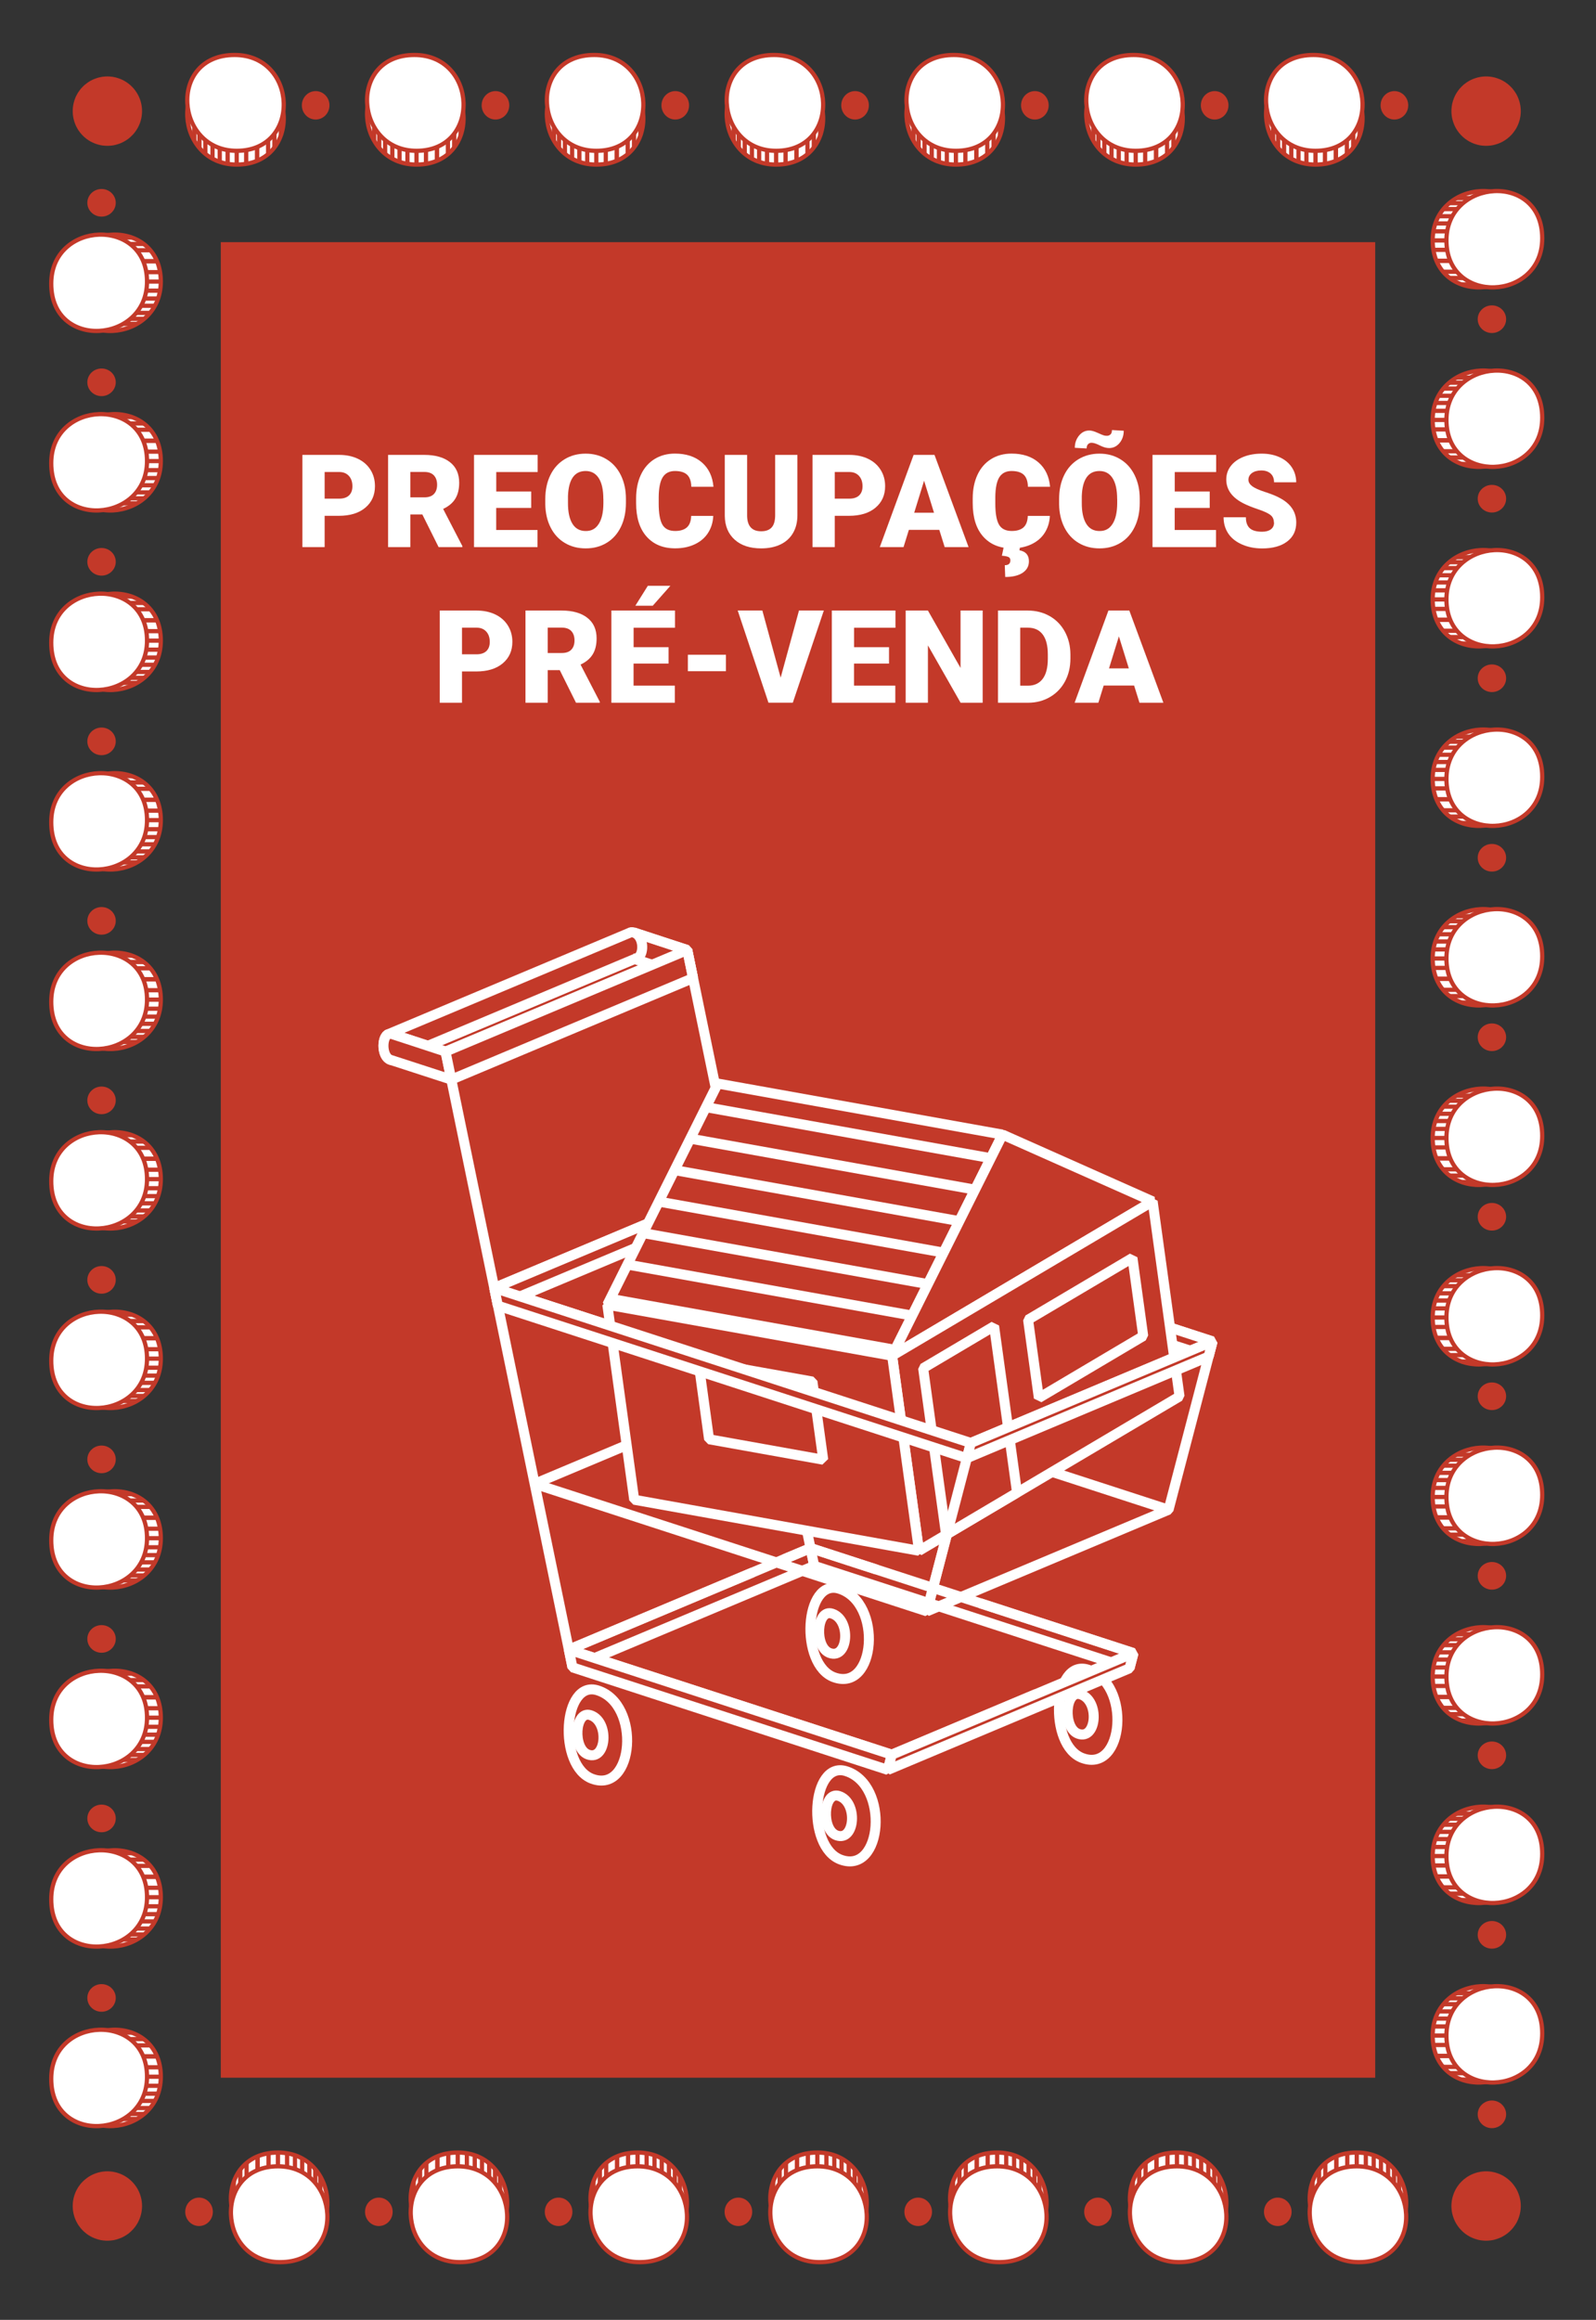 <?xml version="1.0" encoding="UTF-8"?>
<svg xmlns="http://www.w3.org/2000/svg" id="venda" width="320" height="465" viewBox="0 0 320 465">
  <rect x="0" y="0" width="320" height="465" fill="#333333" stroke="none"/>
  <defs>
    <style>
      .cls-1, .cls-2 {
        fill: none;
      }

      .cls-1, .cls-3, .cls-4 {
        stroke-width: 0px;
      }

      .cls-5, .cls-6, .cls-2 {
        stroke-linejoin: bevel;
      }

      .cls-5, .cls-2 {
        stroke: #fff;
        stroke-width: 2px;
      }

      .cls-5, .cls-3 {
        fill: #c33929;
      }

      .cls-6, .cls-7 {
        stroke: #c33929;
        stroke-width: .85px;
      }

      .cls-6, .cls-7, .cls-4 {
        fill: #fff;
      }

      .cls-7 {
        stroke-miterlimit: 10;
      }
    </style>
  </defs>
  <rect class="cls-3" x="44.27" y="48.54" width="231.46" height="367.92"></rect>
  <g>
    <g>
      <polygon class="cls-1" points="32.91 430.13 33.58 394.15 10.14 394.15 9.48 430.13 32.91 430.13"></polygon>
      <path class="cls-3" d="M20.36,397.7c1.58,0,2.85,1.24,2.85,2.77s-1.28,2.77-2.85,2.77-2.85-1.24-2.85-2.77,1.28-2.77,2.85-2.77Z"></path>
      <g>
        <g>
          <path class="cls-6" d="M13.03,416.68c0,13.42,19.21,11.96,19.21-.42,0-13.02-19.21-12.21-19.21.42Z"></path>
          <path class="cls-6" d="M10.27,416.68c0,13.42,19.21,11.96,19.21-.42,0-13.02-19.21-12.21-19.21.42Z"></path>
        </g>
        <line class="cls-7" x1="24.81" y1="424.74" x2="27.46" y2="424.74"></line>
        <line class="cls-7" x1="26.25" y1="423.73" x2="28.91" y2="423.73"></line>
        <line class="cls-7" x1="27.42" y1="422.54" x2="30.08" y2="422.54"></line>
        <line class="cls-7" x1="28.4" y1="421.11" x2="31.06" y2="421.11"></line>
        <line class="cls-7" x1="29.04" y1="419.66" x2="31.69" y2="419.66"></line>
        <line class="cls-7" x1="29.43" y1="418.08" x2="32.09" y2="418.08"></line>
        <line class="cls-7" x1="29.58" y1="416.26" x2="32.24" y2="416.26"></line>
        <line class="cls-7" x1="29.43" y1="414.37" x2="32.09" y2="414.37"></line>
        <line class="cls-7" x1="28.82" y1="412.18" x2="31.48" y2="412.18"></line>
        <line class="cls-7" x1="27.49" y1="409.98" x2="30.15" y2="409.98"></line>
        <line class="cls-7" x1="26.16" y1="408.72" x2="28.82" y2="408.72"></line>
        <line class="cls-7" x1="28.82" y1="412.18" x2="31.48" y2="412.18"></line>
        <line class="cls-7" x1="23.75" y1="407.43" x2="26.41" y2="407.43"></line>
      </g>
      <polygon class="cls-1" points="33.58 394.15 32.91 430.13 9.48 430.13 10.14 394.15 33.58 394.15"></polygon>
    </g>
    <g>
      <polygon class="cls-1" points="32.91 394.15 33.58 358.16 10.14 358.16 9.48 394.15 32.91 394.15"></polygon>
      <path class="cls-3" d="M20.36,361.72c1.58,0,2.85,1.24,2.85,2.77s-1.28,2.77-2.85,2.77-2.85-1.24-2.85-2.77,1.28-2.77,2.85-2.77Z"></path>
      <g>
        <g>
          <path class="cls-6" d="M13.03,380.7c0,13.42,19.21,11.96,19.21-.42,0-13.02-19.21-12.21-19.21.42Z"></path>
          <path class="cls-6" d="M10.27,380.7c0,13.42,19.21,11.96,19.21-.42,0-13.02-19.21-12.21-19.21.42Z"></path>
        </g>
        <line class="cls-7" x1="24.81" y1="388.76" x2="27.46" y2="388.76"></line>
        <line class="cls-7" x1="26.25" y1="387.75" x2="28.91" y2="387.75"></line>
        <line class="cls-7" x1="27.42" y1="386.56" x2="30.08" y2="386.56"></line>
        <line class="cls-7" x1="28.4" y1="385.13" x2="31.06" y2="385.13"></line>
        <line class="cls-7" x1="29.04" y1="383.68" x2="31.69" y2="383.68"></line>
        <line class="cls-7" x1="29.43" y1="382.1" x2="32.09" y2="382.1"></line>
        <line class="cls-7" x1="29.58" y1="380.28" x2="32.24" y2="380.28"></line>
        <line class="cls-7" x1="29.43" y1="378.39" x2="32.09" y2="378.39"></line>
        <line class="cls-7" x1="28.82" y1="376.19" x2="31.48" y2="376.19"></line>
        <line class="cls-7" x1="27.49" y1="374" x2="30.15" y2="374"></line>
        <line class="cls-7" x1="26.16" y1="372.74" x2="28.82" y2="372.74"></line>
        <line class="cls-7" x1="28.82" y1="376.19" x2="31.48" y2="376.19"></line>
        <line class="cls-7" x1="23.75" y1="371.45" x2="26.41" y2="371.45"></line>
      </g>
      <polygon class="cls-1" points="33.58 358.16 32.91 394.15 9.48 394.15 10.14 358.16 33.58 358.16"></polygon>
    </g>
    <g>
      <polygon class="cls-1" points="32.91 358.16 33.58 322.18 10.14 322.18 9.48 358.16 32.91 358.16"></polygon>
      <path class="cls-3" d="M20.36,325.74c1.58,0,2.85,1.24,2.85,2.77s-1.28,2.77-2.85,2.77-2.85-1.24-2.85-2.77,1.28-2.77,2.85-2.77Z"></path>
      <g>
        <g>
          <path class="cls-6" d="M13.03,344.72c0,13.42,19.21,11.96,19.21-.42,0-13.02-19.21-12.21-19.21.42Z"></path>
          <path class="cls-6" d="M10.27,344.72c0,13.42,19.21,11.96,19.21-.42,0-13.02-19.21-12.21-19.21.42Z"></path>
        </g>
        <line class="cls-7" x1="24.81" y1="352.77" x2="27.46" y2="352.77"></line>
        <line class="cls-7" x1="26.25" y1="351.76" x2="28.91" y2="351.76"></line>
        <line class="cls-7" x1="27.42" y1="350.58" x2="30.08" y2="350.58"></line>
        <line class="cls-7" x1="28.4" y1="349.14" x2="31.06" y2="349.14"></line>
        <line class="cls-7" x1="29.04" y1="347.7" x2="31.69" y2="347.7"></line>
        <line class="cls-7" x1="29.43" y1="346.12" x2="32.09" y2="346.12"></line>
        <line class="cls-7" x1="29.58" y1="344.3" x2="32.24" y2="344.3"></line>
        <line class="cls-7" x1="29.43" y1="342.4" x2="32.09" y2="342.4"></line>
        <line class="cls-7" x1="28.82" y1="340.21" x2="31.48" y2="340.21"></line>
        <line class="cls-7" x1="27.49" y1="338.02" x2="30.15" y2="338.02"></line>
        <line class="cls-7" x1="26.16" y1="336.76" x2="28.82" y2="336.76"></line>
        <line class="cls-7" x1="28.82" y1="340.21" x2="31.48" y2="340.21"></line>
        <line class="cls-7" x1="23.75" y1="335.47" x2="26.41" y2="335.47"></line>
      </g>
      <polygon class="cls-1" points="33.58 322.18 32.91 358.16 9.48 358.16 10.14 322.18 33.58 322.18"></polygon>
    </g>
    <g>
      <polygon class="cls-1" points="32.91 322.18 33.58 286.2 10.14 286.2 9.48 322.18 32.91 322.18"></polygon>
      <path class="cls-3" d="M20.36,289.75c1.58,0,2.85,1.24,2.85,2.77s-1.28,2.77-2.85,2.77-2.85-1.24-2.85-2.77,1.28-2.77,2.85-2.77Z"></path>
      <g>
        <g>
          <path class="cls-6" d="M13.03,308.74c0,13.42,19.21,11.96,19.21-.42,0-13.02-19.21-12.21-19.21.42Z"></path>
          <path class="cls-6" d="M10.27,308.74c0,13.42,19.21,11.96,19.21-.42,0-13.02-19.21-12.21-19.21.42Z"></path>
        </g>
        <line class="cls-7" x1="24.81" y1="316.79" x2="27.46" y2="316.79"></line>
        <line class="cls-7" x1="26.25" y1="315.78" x2="28.91" y2="315.78"></line>
        <line class="cls-7" x1="27.42" y1="314.6" x2="30.08" y2="314.6"></line>
        <line class="cls-7" x1="28.4" y1="313.16" x2="31.06" y2="313.16"></line>
        <line class="cls-7" x1="29.04" y1="311.71" x2="31.69" y2="311.71"></line>
        <line class="cls-7" x1="29.43" y1="310.14" x2="32.09" y2="310.14"></line>
        <line class="cls-7" x1="29.58" y1="308.32" x2="32.24" y2="308.32"></line>
        <line class="cls-7" x1="29.43" y1="306.42" x2="32.09" y2="306.42"></line>
        <line class="cls-7" x1="28.82" y1="304.23" x2="31.48" y2="304.23"></line>
        <line class="cls-7" x1="27.49" y1="302.04" x2="30.15" y2="302.04"></line>
        <line class="cls-7" x1="26.16" y1="300.77" x2="28.82" y2="300.77"></line>
        <line class="cls-7" x1="28.82" y1="304.23" x2="31.48" y2="304.23"></line>
        <line class="cls-7" x1="23.75" y1="299.48" x2="26.41" y2="299.48"></line>
      </g>
      <polygon class="cls-1" points="33.58 286.2 32.91 322.18 9.48 322.18 10.14 286.2 33.58 286.2"></polygon>
    </g>
    <g>
      <polygon class="cls-1" points="32.91 286.2 33.58 250.22 10.14 250.22 9.48 286.2 32.91 286.2"></polygon>
      <path class="cls-3" d="M20.36,253.77c1.58,0,2.85,1.24,2.85,2.77s-1.28,2.77-2.85,2.77-2.85-1.24-2.85-2.77,1.28-2.77,2.85-2.77Z"></path>
      <g>
        <g>
          <path class="cls-6" d="M13.03,272.75c0,13.42,19.21,11.96,19.21-.42,0-13.02-19.21-12.21-19.21.42Z"></path>
          <path class="cls-6" d="M10.27,272.75c0,13.42,19.21,11.96,19.21-.42,0-13.02-19.21-12.21-19.21.42Z"></path>
        </g>
        <line class="cls-7" x1="24.81" y1="280.81" x2="27.46" y2="280.81"></line>
        <line class="cls-7" x1="26.25" y1="279.8" x2="28.91" y2="279.8"></line>
        <line class="cls-7" x1="27.42" y1="278.62" x2="30.08" y2="278.62"></line>
        <line class="cls-7" x1="28.4" y1="277.18" x2="31.06" y2="277.18"></line>
        <line class="cls-7" x1="29.04" y1="275.73" x2="31.69" y2="275.73"></line>
        <line class="cls-7" x1="29.43" y1="274.15" x2="32.09" y2="274.15"></line>
        <line class="cls-7" x1="29.58" y1="272.33" x2="32.24" y2="272.33"></line>
        <line class="cls-7" x1="29.43" y1="270.44" x2="32.09" y2="270.44"></line>
        <line class="cls-7" x1="28.82" y1="268.25" x2="31.48" y2="268.25"></line>
        <line class="cls-7" x1="27.49" y1="266.05" x2="30.15" y2="266.05"></line>
        <line class="cls-7" x1="26.16" y1="264.79" x2="28.82" y2="264.79"></line>
        <line class="cls-7" x1="28.82" y1="268.25" x2="31.48" y2="268.25"></line>
        <line class="cls-7" x1="23.75" y1="263.5" x2="26.41" y2="263.5"></line>
      </g>
      <polygon class="cls-1" points="33.58 250.22 32.91 286.2 9.48 286.2 10.14 250.22 33.58 250.22"></polygon>
    </g>
    <g>
      <polygon class="cls-1" points="32.91 250.22 33.58 214.23 10.14 214.23 9.48 250.22 32.91 250.22"></polygon>
      <path class="cls-3" d="M20.36,217.79c1.58,0,2.85,1.24,2.85,2.77s-1.28,2.77-2.85,2.77-2.85-1.24-2.85-2.77,1.28-2.77,2.85-2.77Z"></path>
      <g>
        <g>
          <path class="cls-6" d="M13.03,236.77c0,13.42,19.21,11.96,19.21-.42,0-13.02-19.21-12.21-19.21.42Z"></path>
          <path class="cls-6" d="M10.27,236.77c0,13.42,19.21,11.96,19.21-.42,0-13.02-19.21-12.21-19.21.42Z"></path>
        </g>
        <line class="cls-7" x1="24.81" y1="244.83" x2="27.46" y2="244.83"></line>
        <line class="cls-7" x1="26.25" y1="243.82" x2="28.91" y2="243.82"></line>
        <line class="cls-7" x1="27.42" y1="242.63" x2="30.08" y2="242.63"></line>
        <line class="cls-7" x1="28.4" y1="241.2" x2="31.06" y2="241.2"></line>
        <line class="cls-7" x1="29.04" y1="239.75" x2="31.69" y2="239.75"></line>
        <line class="cls-7" x1="29.43" y1="238.17" x2="32.09" y2="238.17"></line>
        <line class="cls-7" x1="29.58" y1="236.35" x2="32.24" y2="236.35"></line>
        <line class="cls-7" x1="29.43" y1="234.46" x2="32.09" y2="234.46"></line>
        <line class="cls-7" x1="28.82" y1="232.27" x2="31.48" y2="232.27"></line>
        <line class="cls-7" x1="27.49" y1="230.07" x2="30.15" y2="230.07"></line>
        <line class="cls-7" x1="26.16" y1="228.81" x2="28.82" y2="228.81"></line>
        <line class="cls-7" x1="28.82" y1="232.27" x2="31.48" y2="232.27"></line>
        <line class="cls-7" x1="23.75" y1="227.52" x2="26.41" y2="227.52"></line>
      </g>
      <polygon class="cls-1" points="33.58 214.23 32.91 250.22 9.48 250.22 10.14 214.23 33.58 214.23"></polygon>
    </g>
    <g>
      <polygon class="cls-1" points="32.91 214.23 33.58 178.25 10.14 178.25 9.48 214.23 32.91 214.23"></polygon>
      <path class="cls-3" d="M20.36,181.81c1.58,0,2.85,1.24,2.85,2.77s-1.28,2.77-2.85,2.77-2.85-1.24-2.85-2.77,1.28-2.77,2.85-2.77Z"></path>
      <g>
        <g>
          <path class="cls-6" d="M13.03,200.79c0,13.42,19.21,11.96,19.21-.42,0-13.02-19.21-12.21-19.21.42Z"></path>
          <path class="cls-6" d="M10.27,200.79c0,13.42,19.21,11.96,19.21-.42,0-13.02-19.21-12.21-19.21.42Z"></path>
        </g>
        <line class="cls-7" x1="24.81" y1="208.85" x2="27.46" y2="208.85"></line>
        <line class="cls-7" x1="26.25" y1="207.83" x2="28.91" y2="207.83"></line>
        <line class="cls-7" x1="27.42" y1="206.65" x2="30.08" y2="206.65"></line>
        <line class="cls-7" x1="28.4" y1="205.21" x2="31.06" y2="205.21"></line>
        <line class="cls-7" x1="29.04" y1="203.77" x2="31.69" y2="203.77"></line>
        <line class="cls-7" x1="29.43" y1="202.19" x2="32.09" y2="202.19"></line>
        <line class="cls-7" x1="29.58" y1="200.37" x2="32.24" y2="200.37"></line>
        <line class="cls-7" x1="29.43" y1="198.48" x2="32.09" y2="198.48"></line>
        <line class="cls-7" x1="28.82" y1="196.28" x2="31.48" y2="196.28"></line>
        <line class="cls-7" x1="27.49" y1="194.09" x2="30.15" y2="194.09"></line>
        <line class="cls-7" x1="26.16" y1="192.83" x2="28.82" y2="192.83"></line>
        <line class="cls-7" x1="28.82" y1="196.28" x2="31.48" y2="196.28"></line>
        <line class="cls-7" x1="23.75" y1="191.54" x2="26.41" y2="191.54"></line>
      </g>
      <polygon class="cls-1" points="33.58 178.25 32.91 214.23 9.48 214.23 10.14 178.25 33.58 178.25"></polygon>
    </g>
    <g>
      <polygon class="cls-1" points="32.91 178.25 33.58 142.27 10.14 142.27 9.48 178.25 32.91 178.25"></polygon>
      <path class="cls-3" d="M20.36,145.83c1.58,0,2.85,1.24,2.85,2.77s-1.28,2.77-2.85,2.77-2.85-1.24-2.85-2.77,1.28-2.77,2.85-2.77Z"></path>
      <g>
        <g>
          <path class="cls-6" d="M13.03,164.81c0,13.42,19.21,11.96,19.21-.42,0-13.02-19.21-12.21-19.21.42Z"></path>
          <path class="cls-6" d="M10.27,164.81c0,13.42,19.21,11.96,19.21-.42,0-13.02-19.21-12.21-19.21.42Z"></path>
        </g>
        <line class="cls-7" x1="24.81" y1="172.86" x2="27.46" y2="172.86"></line>
        <line class="cls-7" x1="26.25" y1="171.85" x2="28.91" y2="171.85"></line>
        <line class="cls-7" x1="27.42" y1="170.67" x2="30.08" y2="170.67"></line>
        <line class="cls-7" x1="28.4" y1="169.23" x2="31.06" y2="169.23"></line>
        <line class="cls-7" x1="29.04" y1="167.79" x2="31.69" y2="167.79"></line>
        <line class="cls-7" x1="29.43" y1="166.21" x2="32.09" y2="166.21"></line>
        <line class="cls-7" x1="29.58" y1="164.39" x2="32.24" y2="164.39"></line>
        <line class="cls-7" x1="29.43" y1="162.49" x2="32.09" y2="162.49"></line>
        <line class="cls-7" x1="28.82" y1="160.3" x2="31.48" y2="160.3"></line>
        <line class="cls-7" x1="27.49" y1="158.11" x2="30.15" y2="158.11"></line>
        <line class="cls-7" x1="26.16" y1="156.84" x2="28.82" y2="156.84"></line>
        <line class="cls-7" x1="28.82" y1="160.3" x2="31.48" y2="160.3"></line>
        <line class="cls-7" x1="23.75" y1="155.56" x2="26.41" y2="155.56"></line>
      </g>
      <polygon class="cls-1" points="33.58 142.27 32.91 178.25 9.48 178.25 10.14 142.27 33.58 142.27"></polygon>
    </g>
    <g>
      <polygon class="cls-1" points="32.91 142.27 33.58 106.29 10.14 106.29 9.48 142.27 32.91 142.27"></polygon>
      <path class="cls-3" d="M20.36,109.84c1.58,0,2.85,1.24,2.85,2.77s-1.28,2.77-2.85,2.77-2.85-1.24-2.85-2.77,1.28-2.77,2.85-2.77Z"></path>
      <g>
        <g>
          <path class="cls-6" d="M13.03,128.83c0,13.42,19.21,11.96,19.21-.42,0-13.02-19.21-12.21-19.21.42Z"></path>
          <path class="cls-6" d="M10.27,128.83c0,13.42,19.21,11.96,19.21-.42,0-13.02-19.21-12.21-19.21.42Z"></path>
        </g>
        <line class="cls-7" x1="24.81" y1="136.88" x2="27.46" y2="136.88"></line>
        <line class="cls-7" x1="26.25" y1="135.87" x2="28.91" y2="135.87"></line>
        <line class="cls-7" x1="27.42" y1="134.69" x2="30.08" y2="134.69"></line>
        <line class="cls-7" x1="28.4" y1="133.25" x2="31.06" y2="133.25"></line>
        <line class="cls-7" x1="29.04" y1="131.8" x2="31.69" y2="131.8"></line>
        <line class="cls-7" x1="29.43" y1="130.22" x2="32.09" y2="130.22"></line>
        <line class="cls-7" x1="29.58" y1="128.41" x2="32.24" y2="128.41"></line>
        <line class="cls-7" x1="29.43" y1="126.51" x2="32.09" y2="126.51"></line>
        <line class="cls-7" x1="28.82" y1="124.32" x2="31.48" y2="124.32"></line>
        <line class="cls-7" x1="27.49" y1="122.12" x2="30.15" y2="122.12"></line>
        <line class="cls-7" x1="26.16" y1="120.86" x2="28.82" y2="120.86"></line>
        <line class="cls-7" x1="28.82" y1="124.32" x2="31.48" y2="124.32"></line>
        <line class="cls-7" x1="23.75" y1="119.57" x2="26.41" y2="119.57"></line>
      </g>
      <polygon class="cls-1" points="33.58 106.29 32.91 142.27 9.48 142.27 10.14 106.29 33.58 106.29"></polygon>
    </g>
    <g>
      <polygon class="cls-1" points="32.91 106.29 33.58 70.31 10.14 70.31 9.48 106.29 32.91 106.29"></polygon>
      <path class="cls-3" d="M20.36,73.86c1.58,0,2.85,1.24,2.85,2.77s-1.28,2.77-2.85,2.77-2.85-1.24-2.85-2.77,1.28-2.77,2.85-2.77Z"></path>
      <g>
        <g>
          <path class="cls-6" d="M13.03,92.84c0,13.42,19.21,11.96,19.21-.42,0-13.02-19.21-12.21-19.21.42Z"></path>
          <path class="cls-6" d="M10.27,92.84c0,13.42,19.21,11.96,19.21-.42,0-13.02-19.21-12.21-19.21.42Z"></path>
        </g>
        <line class="cls-7" x1="24.81" y1="100.9" x2="27.46" y2="100.9"></line>
        <line class="cls-7" x1="26.25" y1="99.89" x2="28.91" y2="99.89"></line>
        <line class="cls-7" x1="27.42" y1="98.7" x2="30.08" y2="98.7"></line>
        <line class="cls-7" x1="28.4" y1="97.27" x2="31.06" y2="97.27"></line>
        <line class="cls-7" x1="29.04" y1="95.82" x2="31.69" y2="95.82"></line>
        <line class="cls-7" x1="29.43" y1="94.24" x2="32.09" y2="94.24"></line>
        <line class="cls-7" x1="29.58" y1="92.42" x2="32.24" y2="92.42"></line>
        <line class="cls-7" x1="29.43" y1="90.53" x2="32.09" y2="90.53"></line>
        <line class="cls-7" x1="28.82" y1="88.34" x2="31.48" y2="88.34"></line>
        <line class="cls-7" x1="27.49" y1="86.14" x2="30.15" y2="86.14"></line>
        <line class="cls-7" x1="26.16" y1="84.88" x2="28.82" y2="84.88"></line>
        <line class="cls-7" x1="28.82" y1="88.34" x2="31.48" y2="88.34"></line>
        <line class="cls-7" x1="23.75" y1="83.59" x2="26.41" y2="83.59"></line>
      </g>
      <polygon class="cls-1" points="33.58 70.31 32.91 106.29 9.48 106.29 10.14 70.31 33.58 70.31"></polygon>
    </g>
    <g>
      <polygon class="cls-1" points="32.91 70.31 33.58 34.32 10.14 34.32 9.48 70.31 32.91 70.31"></polygon>
      <path class="cls-3" d="M20.36,37.88c1.58,0,2.85,1.24,2.85,2.77s-1.28,2.77-2.85,2.77-2.85-1.24-2.85-2.77,1.28-2.77,2.85-2.77Z"></path>
      <g>
        <g>
          <path class="cls-6" d="M13.03,56.86c0,13.42,19.21,11.96,19.21-.42,0-13.02-19.21-12.21-19.21.42Z"></path>
          <path class="cls-6" d="M10.27,56.86c0,13.42,19.21,11.96,19.21-.42,0-13.02-19.21-12.21-19.21.42Z"></path>
        </g>
        <line class="cls-7" x1="24.81" y1="64.92" x2="27.46" y2="64.92"></line>
        <line class="cls-7" x1="26.25" y1="63.91" x2="28.91" y2="63.91"></line>
        <line class="cls-7" x1="27.42" y1="62.72" x2="30.08" y2="62.72"></line>
        <line class="cls-7" x1="28.4" y1="61.29" x2="31.06" y2="61.29"></line>
        <line class="cls-7" x1="29.04" y1="59.84" x2="31.69" y2="59.84"></line>
        <line class="cls-7" x1="29.43" y1="58.26" x2="32.09" y2="58.26"></line>
        <line class="cls-7" x1="29.58" y1="56.44" x2="32.24" y2="56.44"></line>
        <line class="cls-7" x1="29.43" y1="54.55" x2="32.09" y2="54.55"></line>
        <line class="cls-7" x1="28.82" y1="52.36" x2="31.48" y2="52.36"></line>
        <line class="cls-7" x1="27.49" y1="50.16" x2="30.15" y2="50.16"></line>
        <line class="cls-7" x1="26.16" y1="48.9" x2="28.82" y2="48.9"></line>
        <line class="cls-7" x1="28.82" y1="52.36" x2="31.48" y2="52.36"></line>
        <line class="cls-7" x1="23.75" y1="47.61" x2="26.41" y2="47.61"></line>
      </g>
      <polygon class="cls-1" points="33.58 34.32 32.91 70.31 9.48 70.31 10.14 34.32 33.58 34.32"></polygon>
    </g>
    <g>
      <polygon class="cls-1" points="33.58 33.66 69.62 34.32 69.62 10.89 33.58 10.23 33.58 33.66"></polygon>
      <path class="cls-3" d="M66.06,21.11c0,1.58-1.24,2.85-2.77,2.85s-2.77-1.28-2.77-2.85,1.24-2.85,2.77-2.85,2.77,1.28,2.77,2.85Z"></path>
      <g>
        <g>
          <path class="cls-6" d="M47.04,13.78c-13.44,0-11.98,19.21.42,19.21,13.04,0,12.24-19.21-.42-19.21Z"></path>
          <path class="cls-6" d="M47.04,11.02c-13.44,0-11.98,19.21.42,19.21,13.04,0,12.24-19.21-.42-19.21Z"></path>
        </g>
        <line class="cls-7" x1="38.97" y1="25.56" x2="38.97" y2="28.21"></line>
        <line class="cls-7" x1="39.99" y1="27" x2="39.99" y2="29.66"></line>
        <line class="cls-7" x1="41.17" y1="28.17" x2="41.17" y2="30.83"></line>
        <line class="cls-7" x1="42.61" y1="29.15" x2="42.61" y2="31.8"></line>
        <line class="cls-7" x1="44.06" y1="29.78" x2="44.06" y2="32.44"></line>
        <line class="cls-7" x1="45.64" y1="30.18" x2="45.64" y2="32.84"></line>
        <line class="cls-7" x1="47.46" y1="30.33" x2="47.46" y2="32.99"></line>
        <line class="cls-7" x1="49.36" y1="30.18" x2="49.36" y2="32.84"></line>
        <line class="cls-7" x1="51.56" y1="29.57" x2="51.56" y2="32.22"></line>
        <line class="cls-7" x1="53.76" y1="28.24" x2="53.76" y2="30.9"></line>
        <line class="cls-7" x1="55.02" y1="26.91" x2="55.02" y2="29.57"></line>
        <line class="cls-7" x1="51.56" y1="29.57" x2="51.56" y2="32.22"></line>
        <line class="cls-7" x1="56.31" y1="24.5" x2="56.31" y2="27.16"></line>
      </g>
      <polygon class="cls-1" points="69.62 34.32 33.58 33.66 33.58 10.23 69.62 10.89 69.62 34.32"></polygon>
    </g>
    <g>
      <polygon class="cls-1" points="69.62 33.66 105.67 34.32 105.67 10.89 69.62 10.23 69.62 33.66"></polygon>
      <path class="cls-3" d="M102.11,21.11c0,1.58-1.24,2.85-2.77,2.85s-2.77-1.28-2.77-2.85,1.24-2.85,2.77-2.85,2.77,1.28,2.77,2.85Z"></path>
      <g>
        <g>
          <path class="cls-6" d="M83.09,13.78c-13.44,0-11.98,19.21.42,19.21,13.04,0,12.24-19.21-.42-19.21Z"></path>
          <path class="cls-6" d="M83.09,11.02c-13.44,0-11.98,19.21.42,19.21,13.04,0,12.24-19.21-.42-19.21Z"></path>
        </g>
        <line class="cls-7" x1="75.02" y1="25.56" x2="75.02" y2="28.21"></line>
        <line class="cls-7" x1="76.04" y1="27" x2="76.04" y2="29.66"></line>
        <line class="cls-7" x1="77.22" y1="28.17" x2="77.22" y2="30.83"></line>
        <line class="cls-7" x1="78.66" y1="29.15" x2="78.66" y2="31.8"></line>
        <line class="cls-7" x1="80.11" y1="29.78" x2="80.11" y2="32.44"></line>
        <line class="cls-7" x1="81.69" y1="30.18" x2="81.69" y2="32.84"></line>
        <line class="cls-7" x1="83.51" y1="30.33" x2="83.51" y2="32.99"></line>
        <line class="cls-7" x1="85.41" y1="30.18" x2="85.41" y2="32.84"></line>
        <line class="cls-7" x1="87.61" y1="29.57" x2="87.61" y2="32.22"></line>
        <line class="cls-7" x1="89.81" y1="28.24" x2="89.81" y2="30.9"></line>
        <line class="cls-7" x1="91.07" y1="26.91" x2="91.07" y2="29.57"></line>
        <line class="cls-7" x1="87.61" y1="29.57" x2="87.61" y2="32.22"></line>
        <line class="cls-7" x1="92.36" y1="24.5" x2="92.36" y2="27.16"></line>
      </g>
      <polygon class="cls-1" points="105.67 34.32 69.62 33.66 69.62 10.23 105.67 10.89 105.67 34.32"></polygon>
    </g>
    <g>
      <polygon class="cls-1" points="105.67 33.66 141.72 34.32 141.72 10.89 105.67 10.23 105.67 33.66"></polygon>
      <path class="cls-3" d="M138.16,21.11c0,1.58-1.24,2.85-2.77,2.85s-2.77-1.28-2.77-2.85,1.24-2.85,2.77-2.85,2.77,1.28,2.77,2.85Z"></path>
      <g>
        <g>
          <path class="cls-6" d="M119.14,13.78c-13.44,0-11.98,19.21.42,19.21,13.04,0,12.24-19.21-.42-19.21Z"></path>
          <path class="cls-6" d="M119.14,11.02c-13.44,0-11.98,19.21.42,19.21,13.04,0,12.24-19.21-.42-19.21Z"></path>
        </g>
        <line class="cls-7" x1="111.07" y1="25.56" x2="111.07" y2="28.21"></line>
        <line class="cls-7" x1="112.08" y1="27" x2="112.08" y2="29.66"></line>
        <line class="cls-7" x1="113.27" y1="28.17" x2="113.27" y2="30.83"></line>
        <line class="cls-7" x1="114.71" y1="29.15" x2="114.71" y2="31.8"></line>
        <line class="cls-7" x1="116.16" y1="29.78" x2="116.16" y2="32.44"></line>
        <line class="cls-7" x1="117.74" y1="30.18" x2="117.74" y2="32.84"></line>
        <line class="cls-7" x1="119.56" y1="30.33" x2="119.56" y2="32.99"></line>
        <line class="cls-7" x1="121.46" y1="30.18" x2="121.46" y2="32.84"></line>
        <line class="cls-7" x1="123.66" y1="29.57" x2="123.66" y2="32.22"></line>
        <line class="cls-7" x1="125.86" y1="28.24" x2="125.86" y2="30.9"></line>
        <line class="cls-7" x1="127.12" y1="26.91" x2="127.12" y2="29.57"></line>
        <line class="cls-7" x1="123.66" y1="29.57" x2="123.66" y2="32.22"></line>
        <line class="cls-7" x1="128.41" y1="24.5" x2="128.41" y2="27.16"></line>
      </g>
      <polygon class="cls-1" points="141.72 34.32 105.67 33.66 105.67 10.23 141.72 10.89 141.72 34.32"></polygon>
    </g>
    <g>
      <polygon class="cls-1" points="141.72 33.66 177.77 34.32 177.77 10.89 141.72 10.23 141.72 33.66"></polygon>
      <path class="cls-3" d="M174.21,21.11c0,1.58-1.24,2.85-2.77,2.85s-2.77-1.28-2.77-2.85,1.24-2.85,2.77-2.85,2.77,1.28,2.77,2.85Z"></path>
      <g>
        <g>
          <path class="cls-6" d="M155.19,13.78c-13.44,0-11.98,19.21.42,19.21,13.04,0,12.24-19.21-.42-19.21Z"></path>
          <path class="cls-6" d="M155.19,11.02c-13.44,0-11.98,19.21.42,19.21,13.04,0,12.24-19.21-.42-19.21Z"></path>
        </g>
        <line class="cls-7" x1="147.12" y1="25.56" x2="147.12" y2="28.21"></line>
        <line class="cls-7" x1="148.13" y1="27" x2="148.13" y2="29.66"></line>
        <line class="cls-7" x1="149.32" y1="28.17" x2="149.32" y2="30.83"></line>
        <line class="cls-7" x1="150.76" y1="29.15" x2="150.76" y2="31.8"></line>
        <line class="cls-7" x1="152.21" y1="29.78" x2="152.21" y2="32.44"></line>
        <line class="cls-7" x1="153.79" y1="30.18" x2="153.79" y2="32.84"></line>
        <line class="cls-7" x1="155.61" y1="30.33" x2="155.61" y2="32.99"></line>
        <line class="cls-7" x1="157.51" y1="30.18" x2="157.51" y2="32.84"></line>
        <line class="cls-7" x1="159.71" y1="29.57" x2="159.71" y2="32.22"></line>
        <line class="cls-7" x1="161.9" y1="28.24" x2="161.9" y2="30.9"></line>
        <line class="cls-7" x1="163.17" y1="26.91" x2="163.17" y2="29.57"></line>
        <line class="cls-7" x1="159.71" y1="29.57" x2="159.71" y2="32.22"></line>
        <line class="cls-7" x1="164.46" y1="24.5" x2="164.46" y2="27.16"></line>
      </g>
      <polygon class="cls-1" points="177.77 34.32 141.72 33.66 141.72 10.23 177.77 10.89 177.77 34.32"></polygon>
    </g>
    <g>
      <polygon class="cls-1" points="177.77 33.66 213.82 34.32 213.82 10.89 177.77 10.23 177.77 33.66"></polygon>
      <path class="cls-3" d="M210.26,21.11c0,1.58-1.24,2.85-2.77,2.85s-2.77-1.28-2.77-2.85,1.24-2.85,2.77-2.85,2.77,1.28,2.77,2.85Z"></path>
      <g>
        <g>
          <path class="cls-6" d="M191.24,13.78c-13.44,0-11.98,19.21.42,19.21,13.04,0,12.24-19.21-.42-19.21Z"></path>
          <path class="cls-6" d="M191.24,11.02c-13.44,0-11.98,19.21.42,19.21,13.04,0,12.24-19.21-.42-19.21Z"></path>
        </g>
        <line class="cls-7" x1="183.17" y1="25.56" x2="183.17" y2="28.21"></line>
        <line class="cls-7" x1="184.18" y1="27" x2="184.18" y2="29.66"></line>
        <line class="cls-7" x1="185.37" y1="28.17" x2="185.37" y2="30.83"></line>
        <line class="cls-7" x1="186.81" y1="29.15" x2="186.81" y2="31.8"></line>
        <line class="cls-7" x1="188.26" y1="29.78" x2="188.26" y2="32.44"></line>
        <line class="cls-7" x1="189.84" y1="30.18" x2="189.84" y2="32.84"></line>
        <line class="cls-7" x1="191.66" y1="30.33" x2="191.66" y2="32.99"></line>
        <line class="cls-7" x1="193.56" y1="30.18" x2="193.56" y2="32.84"></line>
        <line class="cls-7" x1="195.75" y1="29.57" x2="195.75" y2="32.22"></line>
        <line class="cls-7" x1="197.95" y1="28.24" x2="197.95" y2="30.9"></line>
        <line class="cls-7" x1="199.22" y1="26.91" x2="199.22" y2="29.57"></line>
        <line class="cls-7" x1="195.75" y1="29.57" x2="195.75" y2="32.22"></line>
        <line class="cls-7" x1="200.51" y1="24.5" x2="200.51" y2="27.16"></line>
      </g>
      <polygon class="cls-1" points="213.82 34.32 177.77 33.66 177.77 10.23 213.82 10.89 213.82 34.32"></polygon>
    </g>
    <g>
      <polygon class="cls-1" points="213.82 33.66 249.87 34.32 249.87 10.89 213.82 10.23 213.82 33.66"></polygon>
      <path class="cls-3" d="M246.31,21.11c0,1.58-1.24,2.85-2.77,2.85s-2.77-1.28-2.77-2.85,1.24-2.85,2.77-2.85,2.77,1.28,2.77,2.85Z"></path>
      <g>
        <g>
          <path class="cls-6" d="M227.29,13.78c-13.44,0-11.98,19.21.42,19.21,13.04,0,12.24-19.21-.42-19.21Z"></path>
          <path class="cls-6" d="M227.29,11.02c-13.44,0-11.98,19.21.42,19.21,13.04,0,12.24-19.21-.42-19.21Z"></path>
        </g>
        <line class="cls-7" x1="219.22" y1="25.56" x2="219.22" y2="28.21"></line>
        <line class="cls-7" x1="220.23" y1="27" x2="220.23" y2="29.66"></line>
        <line class="cls-7" x1="221.42" y1="28.17" x2="221.42" y2="30.83"></line>
        <line class="cls-7" x1="222.86" y1="29.15" x2="222.86" y2="31.8"></line>
        <line class="cls-7" x1="224.31" y1="29.78" x2="224.31" y2="32.44"></line>
        <line class="cls-7" x1="225.89" y1="30.18" x2="225.89" y2="32.84"></line>
        <line class="cls-7" x1="227.71" y1="30.33" x2="227.71" y2="32.99"></line>
        <line class="cls-7" x1="229.61" y1="30.18" x2="229.61" y2="32.84"></line>
        <line class="cls-7" x1="231.8" y1="29.57" x2="231.8" y2="32.22"></line>
        <line class="cls-7" x1="234" y1="28.24" x2="234" y2="30.9"></line>
        <line class="cls-7" x1="235.27" y1="26.91" x2="235.27" y2="29.57"></line>
        <line class="cls-7" x1="231.8" y1="29.57" x2="231.8" y2="32.22"></line>
        <line class="cls-7" x1="236.56" y1="24.5" x2="236.56" y2="27.16"></line>
      </g>
      <polygon class="cls-1" points="249.87 34.32 213.82 33.66 213.82 10.23 249.87 10.89 249.87 34.32"></polygon>
    </g>
    <g>
      <polygon class="cls-1" points="249.87 33.66 285.92 34.32 285.92 10.89 249.87 10.23 249.87 33.66"></polygon>
      <path class="cls-3" d="M282.35,21.11c0,1.58-1.24,2.85-2.77,2.85s-2.77-1.28-2.77-2.85,1.24-2.85,2.77-2.85,2.77,1.28,2.77,2.85Z"></path>
      <g>
        <g>
          <path class="cls-6" d="M263.34,13.78c-13.44,0-11.98,19.21.42,19.21,13.04,0,12.24-19.21-.42-19.21Z"></path>
          <path class="cls-6" d="M263.34,11.02c-13.44,0-11.98,19.21.42,19.21,13.04,0,12.24-19.21-.42-19.21Z"></path>
        </g>
        <line class="cls-7" x1="255.27" y1="25.56" x2="255.27" y2="28.21"></line>
        <line class="cls-7" x1="256.28" y1="27" x2="256.28" y2="29.66"></line>
        <line class="cls-7" x1="257.46" y1="28.17" x2="257.46" y2="30.83"></line>
        <line class="cls-7" x1="258.9" y1="29.15" x2="258.9" y2="31.8"></line>
        <line class="cls-7" x1="260.35" y1="29.78" x2="260.35" y2="32.44"></line>
        <line class="cls-7" x1="261.94" y1="30.18" x2="261.94" y2="32.84"></line>
        <line class="cls-7" x1="263.76" y1="30.33" x2="263.76" y2="32.99"></line>
        <line class="cls-7" x1="265.66" y1="30.18" x2="265.66" y2="32.84"></line>
        <line class="cls-7" x1="267.85" y1="29.57" x2="267.85" y2="32.22"></line>
        <line class="cls-7" x1="270.05" y1="28.24" x2="270.05" y2="30.9"></line>
        <line class="cls-7" x1="271.32" y1="26.91" x2="271.32" y2="29.57"></line>
        <line class="cls-7" x1="267.85" y1="29.57" x2="267.85" y2="32.22"></line>
        <line class="cls-7" x1="272.61" y1="24.5" x2="272.61" y2="27.16"></line>
      </g>
      <polygon class="cls-1" points="285.92 34.32 249.87 33.66 249.87 10.23 285.92 10.89 285.92 34.32"></polygon>
    </g>
    <g>
      <polygon class="cls-1" points="286.58 34.32 285.92 70.31 309.35 70.31 310.01 34.32 286.58 34.32"></polygon>
      <ellipse class="cls-3" cx="299.13" cy="63.98" rx="2.85" ry="2.77"></ellipse>
      <g>
        <g>
          <path class="cls-6" d="M306.46,47.77c0-13.42-19.21-11.96-19.21.42,0,13.02,19.21,12.21,19.21-.42Z"></path>
          <path class="cls-6" d="M309.22,47.77c0-13.42-19.21-11.96-19.21.42,0,13.02,19.21,12.21,19.21-.42Z"></path>
        </g>
        <line class="cls-7" x1="294.68" y1="39.71" x2="292.03" y2="39.71"></line>
        <line class="cls-7" x1="293.24" y1="40.72" x2="290.58" y2="40.72"></line>
        <line class="cls-7" x1="292.07" y1="41.91" x2="289.41" y2="41.91"></line>
        <line class="cls-7" x1="291.09" y1="43.34" x2="288.44" y2="43.34"></line>
        <line class="cls-7" x1="290.46" y1="44.79" x2="287.8" y2="44.79"></line>
        <line class="cls-7" x1="290.06" y1="46.37" x2="287.4" y2="46.37"></line>
        <line class="cls-7" x1="289.91" y1="48.19" x2="287.25" y2="48.19"></line>
        <line class="cls-7" x1="290.06" y1="50.08" x2="287.4" y2="50.08"></line>
        <line class="cls-7" x1="290.67" y1="52.27" x2="288.02" y2="52.27"></line>
        <line class="cls-7" x1="292" y1="54.47" x2="289.34" y2="54.47"></line>
        <line class="cls-7" x1="293.33" y1="55.73" x2="290.67" y2="55.73"></line>
        <line class="cls-7" x1="290.67" y1="52.27" x2="288.02" y2="52.27"></line>
        <line class="cls-7" x1="295.74" y1="57.02" x2="293.08" y2="57.02"></line>
      </g>
      <polygon class="cls-1" points="285.92 70.31 286.58 34.32 310.01 34.32 309.35 70.31 285.92 70.31"></polygon>
    </g>
    <g>
      <polygon class="cls-1" points="286.58 70.31 285.92 106.29 309.35 106.29 310.01 70.31 286.58 70.31"></polygon>
      <ellipse class="cls-3" cx="299.13" cy="99.96" rx="2.85" ry="2.77"></ellipse>
      <g>
        <g>
          <path class="cls-6" d="M306.46,83.75c0-13.42-19.21-11.96-19.21.42,0,13.02,19.21,12.21,19.21-.42Z"></path>
          <path class="cls-6" d="M309.22,83.75c0-13.42-19.21-11.96-19.21.42,0,13.02,19.21,12.21,19.21-.42Z"></path>
        </g>
        <line class="cls-7" x1="294.68" y1="75.69" x2="292.03" y2="75.69"></line>
        <line class="cls-7" x1="293.24" y1="76.71" x2="290.58" y2="76.71"></line>
        <line class="cls-7" x1="292.07" y1="77.89" x2="289.41" y2="77.89"></line>
        <line class="cls-7" x1="291.09" y1="79.33" x2="288.44" y2="79.33"></line>
        <line class="cls-7" x1="290.46" y1="80.77" x2="287.8" y2="80.77"></line>
        <line class="cls-7" x1="290.06" y1="82.35" x2="287.4" y2="82.35"></line>
        <line class="cls-7" x1="289.91" y1="84.17" x2="287.25" y2="84.17"></line>
        <line class="cls-7" x1="290.06" y1="86.07" x2="287.4" y2="86.07"></line>
        <line class="cls-7" x1="290.67" y1="88.26" x2="288.02" y2="88.26"></line>
        <line class="cls-7" x1="292" y1="90.45" x2="289.34" y2="90.45"></line>
        <line class="cls-7" x1="293.33" y1="91.71" x2="290.67" y2="91.71"></line>
        <line class="cls-7" x1="290.67" y1="88.26" x2="288.02" y2="88.26"></line>
        <line class="cls-7" x1="295.74" y1="93" x2="293.08" y2="93"></line>
      </g>
      <polygon class="cls-1" points="285.92 106.29 286.58 70.31 310.01 70.31 309.35 106.29 285.92 106.29"></polygon>
    </g>
    <g>
      <polygon class="cls-1" points="286.58 106.29 285.92 142.27 309.35 142.27 310.01 106.29 286.58 106.29"></polygon>
      <ellipse class="cls-3" cx="299.13" cy="135.95" rx="2.85" ry="2.77"></ellipse>
      <g>
        <g>
          <path class="cls-6" d="M306.46,119.73c0-13.42-19.21-11.96-19.21.42,0,13.02,19.21,12.21,19.21-.42Z"></path>
          <path class="cls-6" d="M309.22,119.73c0-13.42-19.21-11.96-19.21.42,0,13.02,19.21,12.21,19.21-.42Z"></path>
        </g>
        <line class="cls-7" x1="294.68" y1="111.68" x2="292.03" y2="111.68"></line>
        <line class="cls-7" x1="293.24" y1="112.69" x2="290.58" y2="112.69"></line>
        <line class="cls-7" x1="292.07" y1="113.87" x2="289.41" y2="113.87"></line>
        <line class="cls-7" x1="291.09" y1="115.31" x2="288.44" y2="115.31"></line>
        <line class="cls-7" x1="290.46" y1="116.75" x2="287.8" y2="116.75"></line>
        <line class="cls-7" x1="290.06" y1="118.33" x2="287.4" y2="118.33"></line>
        <line class="cls-7" x1="289.91" y1="120.15" x2="287.25" y2="120.15"></line>
        <line class="cls-7" x1="290.06" y1="122.05" x2="287.4" y2="122.05"></line>
        <line class="cls-7" x1="290.67" y1="124.24" x2="288.02" y2="124.24"></line>
        <line class="cls-7" x1="292" y1="126.43" x2="289.34" y2="126.43"></line>
        <line class="cls-7" x1="293.33" y1="127.7" x2="290.67" y2="127.7"></line>
        <line class="cls-7" x1="290.67" y1="124.24" x2="288.02" y2="124.24"></line>
        <line class="cls-7" x1="295.74" y1="128.99" x2="293.08" y2="128.99"></line>
      </g>
      <polygon class="cls-1" points="285.92 142.27 286.58 106.29 310.01 106.29 309.35 142.27 285.92 142.27"></polygon>
    </g>
    <g>
      <polygon class="cls-1" points="286.58 142.27 285.92 178.25 309.35 178.25 310.01 142.27 286.58 142.27"></polygon>
      <ellipse class="cls-3" cx="299.13" cy="171.93" rx="2.85" ry="2.77"></ellipse>
      <g>
        <g>
          <path class="cls-6" d="M306.46,155.71c0-13.42-19.21-11.96-19.21.42,0,13.02,19.21,12.21,19.21-.42Z"></path>
          <path class="cls-6" d="M309.22,155.71c0-13.42-19.21-11.96-19.21.42,0,13.02,19.21,12.21,19.21-.42Z"></path>
        </g>
        <line class="cls-7" x1="294.68" y1="147.66" x2="292.03" y2="147.66"></line>
        <line class="cls-7" x1="293.24" y1="148.67" x2="290.58" y2="148.67"></line>
        <line class="cls-7" x1="292.07" y1="149.85" x2="289.41" y2="149.85"></line>
        <line class="cls-7" x1="291.09" y1="151.29" x2="288.44" y2="151.29"></line>
        <line class="cls-7" x1="290.46" y1="152.74" x2="287.8" y2="152.74"></line>
        <line class="cls-7" x1="290.06" y1="154.32" x2="287.4" y2="154.32"></line>
        <line class="cls-7" x1="289.91" y1="156.13" x2="287.25" y2="156.13"></line>
        <line class="cls-7" x1="290.06" y1="158.03" x2="287.4" y2="158.03"></line>
        <line class="cls-7" x1="290.67" y1="160.22" x2="288.02" y2="160.22"></line>
        <line class="cls-7" x1="292" y1="162.42" x2="289.34" y2="162.42"></line>
        <line class="cls-7" x1="293.33" y1="163.68" x2="290.67" y2="163.68"></line>
        <line class="cls-7" x1="290.67" y1="160.22" x2="288.02" y2="160.22"></line>
        <line class="cls-7" x1="295.74" y1="164.97" x2="293.08" y2="164.97"></line>
      </g>
      <polygon class="cls-1" points="285.92 178.25 286.58 142.27 310.01 142.27 309.35 178.25 285.92 178.25"></polygon>
    </g>
    <g>
      <polygon class="cls-1" points="286.58 178.25 285.92 214.23 309.35 214.23 310.01 178.25 286.58 178.25"></polygon>
      <ellipse class="cls-3" cx="299.13" cy="207.91" rx="2.85" ry="2.77"></ellipse>
      <g>
        <g>
          <path class="cls-6" d="M306.46,191.7c0-13.42-19.21-11.96-19.21.42,0,13.02,19.21,12.21,19.21-.42Z"></path>
          <path class="cls-6" d="M309.22,191.7c0-13.42-19.21-11.96-19.21.42,0,13.02,19.21,12.21,19.21-.42Z"></path>
        </g>
        <line class="cls-7" x1="294.68" y1="183.64" x2="292.03" y2="183.64"></line>
        <line class="cls-7" x1="293.24" y1="184.65" x2="290.58" y2="184.65"></line>
        <line class="cls-7" x1="292.07" y1="185.84" x2="289.41" y2="185.84"></line>
        <line class="cls-7" x1="291.09" y1="187.27" x2="288.44" y2="187.27"></line>
        <line class="cls-7" x1="290.46" y1="188.72" x2="287.8" y2="188.72"></line>
        <line class="cls-7" x1="290.06" y1="190.3" x2="287.4" y2="190.3"></line>
        <line class="cls-7" x1="289.91" y1="192.12" x2="287.25" y2="192.12"></line>
        <line class="cls-7" x1="290.06" y1="194.01" x2="287.4" y2="194.01"></line>
        <line class="cls-7" x1="290.67" y1="196.2" x2="288.02" y2="196.2"></line>
        <line class="cls-7" x1="292" y1="198.4" x2="289.34" y2="198.4"></line>
        <line class="cls-7" x1="293.33" y1="199.66" x2="290.67" y2="199.66"></line>
        <line class="cls-7" x1="290.67" y1="196.2" x2="288.02" y2="196.2"></line>
        <line class="cls-7" x1="295.74" y1="200.95" x2="293.08" y2="200.95"></line>
      </g>
      <polygon class="cls-1" points="285.92 214.23 286.58 178.25 310.01 178.25 309.35 214.23 285.92 214.23"></polygon>
    </g>
    <g>
      <polygon class="cls-1" points="286.58 214.23 285.92 250.22 309.35 250.22 310.01 214.23 286.58 214.23"></polygon>
      <ellipse class="cls-3" cx="299.13" cy="243.89" rx="2.85" ry="2.77"></ellipse>
      <g>
        <g>
          <path class="cls-6" d="M306.46,227.68c0-13.42-19.21-11.96-19.21.42,0,13.02,19.21,12.21,19.21-.42Z"></path>
          <path class="cls-6" d="M309.22,227.68c0-13.42-19.21-11.96-19.21.42,0,13.02,19.21,12.21,19.21-.42Z"></path>
        </g>
        <line class="cls-7" x1="294.68" y1="219.62" x2="292.03" y2="219.62"></line>
        <line class="cls-7" x1="293.24" y1="220.63" x2="290.58" y2="220.63"></line>
        <line class="cls-7" x1="292.07" y1="221.82" x2="289.41" y2="221.82"></line>
        <line class="cls-7" x1="291.09" y1="223.25" x2="288.44" y2="223.25"></line>
        <line class="cls-7" x1="290.46" y1="224.7" x2="287.8" y2="224.7"></line>
        <line class="cls-7" x1="290.06" y1="226.28" x2="287.4" y2="226.28"></line>
        <line class="cls-7" x1="289.91" y1="228.1" x2="287.25" y2="228.1"></line>
        <line class="cls-7" x1="290.06" y1="229.99" x2="287.4" y2="229.99"></line>
        <line class="cls-7" x1="290.67" y1="232.19" x2="288.02" y2="232.19"></line>
        <line class="cls-7" x1="292" y1="234.38" x2="289.34" y2="234.38"></line>
        <line class="cls-7" x1="293.33" y1="235.64" x2="290.67" y2="235.64"></line>
        <line class="cls-7" x1="290.67" y1="232.19" x2="288.02" y2="232.19"></line>
        <line class="cls-7" x1="295.74" y1="236.93" x2="293.08" y2="236.93"></line>
      </g>
      <polygon class="cls-1" points="285.92 250.22 286.58 214.23 310.01 214.23 309.35 250.22 285.92 250.22"></polygon>
    </g>
    <g>
      <polygon class="cls-1" points="286.58 250.22 285.92 286.2 309.35 286.2 310.01 250.22 286.58 250.22"></polygon>
      <ellipse class="cls-3" cx="299.13" cy="279.87" rx="2.85" ry="2.77"></ellipse>
      <g>
        <g>
          <path class="cls-6" d="M306.46,263.66c0-13.42-19.21-11.96-19.21.42,0,13.02,19.21,12.21,19.21-.42Z"></path>
          <path class="cls-6" d="M309.22,263.66c0-13.42-19.21-11.96-19.21.42,0,13.02,19.21,12.21,19.21-.42Z"></path>
        </g>
        <line class="cls-7" x1="294.68" y1="255.61" x2="292.03" y2="255.61"></line>
        <line class="cls-7" x1="293.24" y1="256.62" x2="290.58" y2="256.62"></line>
        <line class="cls-7" x1="292.07" y1="257.8" x2="289.41" y2="257.8"></line>
        <line class="cls-7" x1="291.09" y1="259.24" x2="288.44" y2="259.24"></line>
        <line class="cls-7" x1="290.46" y1="260.68" x2="287.8" y2="260.68"></line>
        <line class="cls-7" x1="290.06" y1="262.26" x2="287.4" y2="262.26"></line>
        <line class="cls-7" x1="289.91" y1="264.08" x2="287.25" y2="264.08"></line>
        <line class="cls-7" x1="290.06" y1="265.98" x2="287.4" y2="265.98"></line>
        <line class="cls-7" x1="290.67" y1="268.17" x2="288.02" y2="268.17"></line>
        <line class="cls-7" x1="292" y1="270.36" x2="289.34" y2="270.36"></line>
        <line class="cls-7" x1="293.33" y1="271.62" x2="290.67" y2="271.62"></line>
        <line class="cls-7" x1="290.67" y1="268.17" x2="288.02" y2="268.17"></line>
        <line class="cls-7" x1="295.74" y1="272.91" x2="293.08" y2="272.91"></line>
      </g>
      <polygon class="cls-1" points="285.92 286.2 286.58 250.22 310.01 250.22 309.35 286.2 285.92 286.2"></polygon>
    </g>
    <g>
      <polygon class="cls-1" points="286.58 286.2 285.92 322.18 309.35 322.18 310.01 286.2 286.58 286.2"></polygon>
      <ellipse class="cls-3" cx="299.13" cy="315.86" rx="2.85" ry="2.77"></ellipse>
      <g>
        <g>
          <path class="cls-6" d="M306.46,299.64c0-13.42-19.21-11.96-19.21.42,0,13.02,19.21,12.21,19.21-.42Z"></path>
          <path class="cls-6" d="M309.22,299.64c0-13.42-19.21-11.96-19.21.42,0,13.02,19.21,12.21,19.21-.42Z"></path>
        </g>
        <line class="cls-7" x1="294.68" y1="291.59" x2="292.03" y2="291.59"></line>
        <line class="cls-7" x1="293.24" y1="292.6" x2="290.58" y2="292.6"></line>
        <line class="cls-7" x1="292.07" y1="293.78" x2="289.41" y2="293.78"></line>
        <line class="cls-7" x1="291.09" y1="295.22" x2="288.44" y2="295.22"></line>
        <line class="cls-7" x1="290.46" y1="296.67" x2="287.8" y2="296.67"></line>
        <line class="cls-7" x1="290.06" y1="298.24" x2="287.4" y2="298.24"></line>
        <line class="cls-7" x1="289.91" y1="300.06" x2="287.25" y2="300.06"></line>
        <line class="cls-7" x1="290.06" y1="301.96" x2="287.4" y2="301.96"></line>
        <line class="cls-7" x1="290.67" y1="304.15" x2="288.02" y2="304.15"></line>
        <line class="cls-7" x1="292" y1="306.34" x2="289.34" y2="306.34"></line>
        <line class="cls-7" x1="293.33" y1="307.61" x2="290.67" y2="307.61"></line>
        <line class="cls-7" x1="290.67" y1="304.15" x2="288.02" y2="304.15"></line>
        <line class="cls-7" x1="295.74" y1="308.9" x2="293.08" y2="308.9"></line>
      </g>
      <polygon class="cls-1" points="285.92 322.18 286.58 286.2 310.01 286.2 309.35 322.18 285.92 322.18"></polygon>
    </g>
    <g>
      <polygon class="cls-1" points="286.58 322.18 285.92 358.16 309.35 358.16 310.01 322.18 286.58 322.18"></polygon>
      <ellipse class="cls-3" cx="299.13" cy="351.84" rx="2.85" ry="2.77"></ellipse>
      <g>
        <g>
          <path class="cls-6" d="M306.46,335.63c0-13.42-19.21-11.96-19.21.42,0,13.02,19.21,12.21,19.21-.42Z"></path>
          <path class="cls-6" d="M309.22,335.63c0-13.42-19.21-11.96-19.21.42,0,13.02,19.21,12.21,19.21-.42Z"></path>
        </g>
        <line class="cls-7" x1="294.68" y1="327.57" x2="292.03" y2="327.57"></line>
        <line class="cls-7" x1="293.24" y1="328.58" x2="290.58" y2="328.58"></line>
        <line class="cls-7" x1="292.07" y1="329.76" x2="289.41" y2="329.76"></line>
        <line class="cls-7" x1="291.09" y1="331.2" x2="288.44" y2="331.2"></line>
        <line class="cls-7" x1="290.46" y1="332.65" x2="287.8" y2="332.65"></line>
        <line class="cls-7" x1="290.06" y1="334.23" x2="287.4" y2="334.23"></line>
        <line class="cls-7" x1="289.91" y1="336.05" x2="287.25" y2="336.05"></line>
        <line class="cls-7" x1="290.06" y1="337.94" x2="287.4" y2="337.94"></line>
        <line class="cls-7" x1="290.67" y1="340.13" x2="288.02" y2="340.13"></line>
        <line class="cls-7" x1="292" y1="342.33" x2="289.34" y2="342.33"></line>
        <line class="cls-7" x1="293.33" y1="343.59" x2="290.67" y2="343.59"></line>
        <line class="cls-7" x1="290.67" y1="340.13" x2="288.02" y2="340.13"></line>
        <line class="cls-7" x1="295.74" y1="344.88" x2="293.08" y2="344.88"></line>
      </g>
      <polygon class="cls-1" points="285.92 358.16 286.58 322.18 310.01 322.18 309.35 358.16 285.92 358.16"></polygon>
    </g>
    <g>
      <polygon class="cls-1" points="286.58 358.16 285.92 394.15 309.35 394.15 310.01 358.16 286.58 358.16"></polygon>
      <ellipse class="cls-3" cx="299.13" cy="387.82" rx="2.85" ry="2.77"></ellipse>
      <g>
        <g>
          <path class="cls-6" d="M306.46,371.61c0-13.42-19.21-11.96-19.21.42,0,13.02,19.21,12.21,19.21-.42Z"></path>
          <path class="cls-6" d="M309.22,371.61c0-13.42-19.21-11.96-19.21.42,0,13.02,19.21,12.21,19.21-.42Z"></path>
        </g>
        <line class="cls-7" x1="294.68" y1="363.55" x2="292.03" y2="363.55"></line>
        <line class="cls-7" x1="293.24" y1="364.56" x2="290.58" y2="364.56"></line>
        <line class="cls-7" x1="292.07" y1="365.75" x2="289.41" y2="365.75"></line>
        <line class="cls-7" x1="291.09" y1="367.18" x2="288.44" y2="367.18"></line>
        <line class="cls-7" x1="290.46" y1="368.63" x2="287.8" y2="368.63"></line>
        <line class="cls-7" x1="290.06" y1="370.21" x2="287.4" y2="370.21"></line>
        <line class="cls-7" x1="289.91" y1="372.03" x2="287.25" y2="372.03"></line>
        <line class="cls-7" x1="290.06" y1="373.92" x2="287.4" y2="373.92"></line>
        <line class="cls-7" x1="290.67" y1="376.11" x2="288.02" y2="376.11"></line>
        <line class="cls-7" x1="292" y1="378.31" x2="289.34" y2="378.31"></line>
        <line class="cls-7" x1="293.33" y1="379.57" x2="290.67" y2="379.57"></line>
        <line class="cls-7" x1="290.67" y1="376.11" x2="288.02" y2="376.11"></line>
        <line class="cls-7" x1="295.74" y1="380.86" x2="293.08" y2="380.86"></line>
      </g>
      <polygon class="cls-1" points="285.92 394.15 286.58 358.16 310.01 358.16 309.35 394.15 285.92 394.15"></polygon>
    </g>
    <g>
      <polygon class="cls-1" points="286.58 394.15 285.92 430.13 309.35 430.13 310.01 394.15 286.58 394.15"></polygon>
      <ellipse class="cls-3" cx="299.13" cy="423.8" rx="2.85" ry="2.77"></ellipse>
      <g>
        <g>
          <path class="cls-6" d="M306.46,407.59c0-13.42-19.21-11.96-19.21.42,0,13.02,19.21,12.21,19.21-.42Z"></path>
          <path class="cls-6" d="M309.22,407.59c0-13.42-19.21-11.96-19.21.42,0,13.02,19.21,12.21,19.21-.42Z"></path>
        </g>
        <line class="cls-7" x1="294.68" y1="399.53" x2="292.03" y2="399.53"></line>
        <line class="cls-7" x1="293.24" y1="400.55" x2="290.58" y2="400.55"></line>
        <line class="cls-7" x1="292.07" y1="401.73" x2="289.41" y2="401.73"></line>
        <line class="cls-7" x1="291.09" y1="403.17" x2="288.44" y2="403.17"></line>
        <line class="cls-7" x1="290.46" y1="404.61" x2="287.8" y2="404.61"></line>
        <line class="cls-7" x1="290.06" y1="406.19" x2="287.4" y2="406.19"></line>
        <line class="cls-7" x1="289.91" y1="408.01" x2="287.25" y2="408.01"></line>
        <line class="cls-7" x1="290.06" y1="409.9" x2="287.4" y2="409.9"></line>
        <line class="cls-7" x1="290.67" y1="412.1" x2="288.02" y2="412.1"></line>
        <line class="cls-7" x1="292" y1="414.29" x2="289.34" y2="414.29"></line>
        <line class="cls-7" x1="293.33" y1="415.55" x2="290.67" y2="415.55"></line>
        <line class="cls-7" x1="290.67" y1="412.1" x2="288.02" y2="412.1"></line>
        <line class="cls-7" x1="295.74" y1="416.84" x2="293.08" y2="416.84"></line>
      </g>
      <polygon class="cls-1" points="285.92 430.13 286.58 394.15 310.01 394.15 309.35 430.13 285.92 430.13"></polygon>
    </g>
    <g>
      <polygon class="cls-1" points="285.92 430.79 249.87 430.13 249.87 453.56 285.92 454.22 285.92 430.79"></polygon>
      <path class="cls-3" d="M253.43,443.34c0-1.58,1.24-2.85,2.77-2.85s2.77,1.28,2.77,2.85-1.24,2.85-2.77,2.85-2.77-1.28-2.77-2.85Z"></path>
      <g>
        <g>
          <path class="cls-6" d="M272.45,450.67c13.44,0,11.98-19.21-.42-19.21-13.04,0-12.24,19.21.42,19.21Z"></path>
          <path class="cls-6" d="M272.45,453.43c13.44,0,11.98-19.21-.42-19.21-13.04,0-12.24,19.21.42,19.21Z"></path>
        </g>
        <line class="cls-7" x1="280.52" y1="438.9" x2="280.52" y2="436.24"></line>
        <line class="cls-7" x1="279.5" y1="437.45" x2="279.5" y2="434.79"></line>
        <line class="cls-7" x1="278.32" y1="436.28" x2="278.32" y2="433.62"></line>
        <line class="cls-7" x1="276.88" y1="435.3" x2="276.88" y2="432.65"></line>
        <line class="cls-7" x1="275.43" y1="434.67" x2="275.43" y2="432.01"></line>
        <line class="cls-7" x1="273.85" y1="434.27" x2="273.85" y2="431.61"></line>
        <line class="cls-7" x1="272.03" y1="434.12" x2="272.03" y2="431.46"></line>
        <line class="cls-7" x1="270.13" y1="434.27" x2="270.13" y2="431.61"></line>
        <line class="cls-7" x1="267.93" y1="434.88" x2="267.93" y2="432.23"></line>
        <line class="cls-7" x1="265.73" y1="436.21" x2="265.73" y2="433.56"></line>
        <line class="cls-7" x1="264.47" y1="437.54" x2="264.47" y2="434.88"></line>
        <line class="cls-7" x1="267.93" y1="434.88" x2="267.93" y2="432.23"></line>
        <line class="cls-7" x1="263.18" y1="439.95" x2="263.18" y2="437.29"></line>
      </g>
      <polygon class="cls-1" points="249.87 430.13 285.92 430.79 285.92 454.22 249.87 453.56 249.87 430.13"></polygon>
    </g>
    <g>
      <polygon class="cls-1" points="249.87 430.79 213.82 430.13 213.82 453.56 249.87 454.22 249.87 430.79"></polygon>
      <path class="cls-3" d="M217.38,443.34c0-1.58,1.24-2.85,2.77-2.85s2.77,1.28,2.77,2.85-1.24,2.85-2.77,2.85-2.77-1.28-2.77-2.85Z"></path>
      <g>
        <g>
          <path class="cls-6" d="M236.4,450.67c13.44,0,11.98-19.21-.42-19.21-13.04,0-12.24,19.21.42,19.21Z"></path>
          <path class="cls-6" d="M236.4,453.43c13.44,0,11.98-19.21-.42-19.21-13.04,0-12.24,19.21.42,19.21Z"></path>
        </g>
        <line class="cls-7" x1="244.47" y1="438.9" x2="244.47" y2="436.24"></line>
        <line class="cls-7" x1="243.46" y1="437.45" x2="243.46" y2="434.79"></line>
        <line class="cls-7" x1="242.27" y1="436.28" x2="242.27" y2="433.62"></line>
        <line class="cls-7" x1="240.83" y1="435.3" x2="240.83" y2="432.65"></line>
        <line class="cls-7" x1="239.38" y1="434.67" x2="239.38" y2="432.01"></line>
        <line class="cls-7" x1="237.8" y1="434.27" x2="237.8" y2="431.61"></line>
        <line class="cls-7" x1="235.98" y1="434.12" x2="235.98" y2="431.46"></line>
        <line class="cls-7" x1="234.08" y1="434.27" x2="234.08" y2="431.61"></line>
        <line class="cls-7" x1="231.88" y1="434.88" x2="231.88" y2="432.23"></line>
        <line class="cls-7" x1="229.69" y1="436.21" x2="229.69" y2="433.56"></line>
        <line class="cls-7" x1="228.42" y1="437.54" x2="228.42" y2="434.88"></line>
        <line class="cls-7" x1="231.88" y1="434.88" x2="231.88" y2="432.23"></line>
        <line class="cls-7" x1="227.13" y1="439.95" x2="227.13" y2="437.29"></line>
      </g>
      <polygon class="cls-1" points="213.82 430.13 249.87 430.79 249.87 454.22 213.82 453.56 213.82 430.13"></polygon>
    </g>
    <g>
      <polygon class="cls-1" points="213.82 430.79 177.77 430.13 177.77 453.56 213.82 454.22 213.82 430.79"></polygon>
      <path class="cls-3" d="M181.33,443.34c0-1.58,1.24-2.85,2.77-2.85s2.77,1.28,2.77,2.85-1.24,2.85-2.77,2.85-2.77-1.28-2.77-2.85Z"></path>
      <g>
        <g>
          <path class="cls-6" d="M200.35,450.67c13.44,0,11.98-19.21-.42-19.21-13.04,0-12.24,19.21.42,19.21Z"></path>
          <path class="cls-6" d="M200.35,453.43c13.44,0,11.98-19.21-.42-19.21-13.04,0-12.24,19.21.42,19.21Z"></path>
        </g>
        <line class="cls-7" x1="208.42" y1="438.9" x2="208.42" y2="436.24"></line>
        <line class="cls-7" x1="207.41" y1="437.45" x2="207.41" y2="434.79"></line>
        <line class="cls-7" x1="206.22" y1="436.28" x2="206.22" y2="433.62"></line>
        <line class="cls-7" x1="204.78" y1="435.3" x2="204.78" y2="432.65"></line>
        <line class="cls-7" x1="203.33" y1="434.67" x2="203.33" y2="432.01"></line>
        <line class="cls-7" x1="201.75" y1="434.27" x2="201.75" y2="431.61"></line>
        <line class="cls-7" x1="199.93" y1="434.12" x2="199.93" y2="431.46"></line>
        <line class="cls-7" x1="198.03" y1="434.27" x2="198.03" y2="431.61"></line>
        <line class="cls-7" x1="195.84" y1="434.88" x2="195.84" y2="432.23"></line>
        <line class="cls-7" x1="193.64" y1="436.21" x2="193.64" y2="433.56"></line>
        <line class="cls-7" x1="192.37" y1="437.54" x2="192.37" y2="434.88"></line>
        <line class="cls-7" x1="195.84" y1="434.88" x2="195.84" y2="432.23"></line>
        <line class="cls-7" x1="191.08" y1="439.95" x2="191.08" y2="437.29"></line>
      </g>
      <polygon class="cls-1" points="177.77 430.13 213.82 430.79 213.82 454.22 177.77 453.56 177.77 430.13"></polygon>
    </g>
    <g>
      <polygon class="cls-1" points="177.77 430.79 141.72 430.13 141.72 453.56 177.77 454.22 177.77 430.79"></polygon>
      <path class="cls-3" d="M145.28,443.34c0-1.58,1.24-2.85,2.77-2.85s2.77,1.28,2.77,2.85-1.24,2.85-2.77,2.85-2.77-1.28-2.77-2.85Z"></path>
      <g>
        <g>
          <path class="cls-6" d="M164.3,450.67c13.44,0,11.98-19.21-.42-19.21-13.04,0-12.24,19.21.42,19.21Z"></path>
          <path class="cls-6" d="M164.3,453.43c13.44,0,11.98-19.21-.42-19.21-13.04,0-12.24,19.21.42,19.21Z"></path>
        </g>
        <line class="cls-7" x1="172.37" y1="438.9" x2="172.37" y2="436.24"></line>
        <line class="cls-7" x1="171.36" y1="437.45" x2="171.36" y2="434.79"></line>
        <line class="cls-7" x1="170.17" y1="436.28" x2="170.17" y2="433.62"></line>
        <line class="cls-7" x1="168.73" y1="435.3" x2="168.73" y2="432.65"></line>
        <line class="cls-7" x1="167.28" y1="434.67" x2="167.28" y2="432.01"></line>
        <line class="cls-7" x1="165.7" y1="434.27" x2="165.7" y2="431.61"></line>
        <line class="cls-7" x1="163.88" y1="434.12" x2="163.88" y2="431.46"></line>
        <line class="cls-7" x1="161.98" y1="434.27" x2="161.98" y2="431.61"></line>
        <line class="cls-7" x1="159.79" y1="434.88" x2="159.79" y2="432.23"></line>
        <line class="cls-7" x1="157.59" y1="436.21" x2="157.59" y2="433.56"></line>
        <line class="cls-7" x1="156.32" y1="437.54" x2="156.32" y2="434.88"></line>
        <line class="cls-7" x1="159.79" y1="434.88" x2="159.79" y2="432.23"></line>
        <line class="cls-7" x1="155.03" y1="439.95" x2="155.03" y2="437.29"></line>
      </g>
      <polygon class="cls-1" points="141.72 430.13 177.77 430.79 177.77 454.22 141.72 453.56 141.72 430.13"></polygon>
    </g>
    <g>
      <polygon class="cls-1" points="141.72 430.79 105.67 430.13 105.67 453.56 141.72 454.22 141.72 430.79"></polygon>
      <path class="cls-3" d="M109.23,443.34c0-1.58,1.24-2.85,2.77-2.85s2.77,1.28,2.77,2.85-1.24,2.85-2.77,2.85-2.77-1.28-2.77-2.85Z"></path>
      <g>
        <g>
          <path class="cls-6" d="M128.25,450.67c13.44,0,11.98-19.21-.42-19.21-13.04,0-12.24,19.21.42,19.21Z"></path>
          <path class="cls-6" d="M128.25,453.43c13.44,0,11.98-19.21-.42-19.21-13.04,0-12.24,19.21.42,19.21Z"></path>
        </g>
        <line class="cls-7" x1="136.32" y1="438.9" x2="136.32" y2="436.24"></line>
        <line class="cls-7" x1="135.31" y1="437.45" x2="135.31" y2="434.79"></line>
        <line class="cls-7" x1="134.12" y1="436.28" x2="134.12" y2="433.62"></line>
        <line class="cls-7" x1="132.68" y1="435.3" x2="132.68" y2="432.65"></line>
        <line class="cls-7" x1="131.23" y1="434.67" x2="131.23" y2="432.01"></line>
        <line class="cls-7" x1="129.65" y1="434.27" x2="129.65" y2="431.61"></line>
        <line class="cls-7" x1="127.83" y1="434.12" x2="127.83" y2="431.46"></line>
        <line class="cls-7" x1="125.93" y1="434.27" x2="125.93" y2="431.61"></line>
        <line class="cls-7" x1="123.74" y1="434.88" x2="123.74" y2="432.23"></line>
        <line class="cls-7" x1="121.54" y1="436.21" x2="121.54" y2="433.56"></line>
        <line class="cls-7" x1="120.27" y1="437.54" x2="120.27" y2="434.88"></line>
        <line class="cls-7" x1="123.74" y1="434.88" x2="123.74" y2="432.23"></line>
        <line class="cls-7" x1="118.98" y1="439.95" x2="118.98" y2="437.29"></line>
      </g>
      <polygon class="cls-1" points="105.67 430.13 141.72 430.79 141.72 454.22 105.67 453.56 105.67 430.13"></polygon>
    </g>
    <g>
      <polygon class="cls-1" points="105.67 430.79 69.62 430.13 69.62 453.56 105.67 454.22 105.67 430.79"></polygon>
      <path class="cls-3" d="M73.19,443.34c0-1.58,1.24-2.85,2.77-2.85s2.77,1.28,2.77,2.85-1.24,2.85-2.77,2.85-2.77-1.28-2.77-2.85Z"></path>
      <g>
        <g>
          <path class="cls-6" d="M92.2,450.67c13.44,0,11.98-19.21-.42-19.21-13.04,0-12.24,19.21.42,19.21Z"></path>
          <path class="cls-6" d="M92.2,453.43c13.44,0,11.98-19.21-.42-19.21-13.04,0-12.24,19.21.42,19.21Z"></path>
        </g>
        <line class="cls-7" x1="100.27" y1="438.9" x2="100.27" y2="436.24"></line>
        <line class="cls-7" x1="99.26" y1="437.45" x2="99.26" y2="434.79"></line>
        <line class="cls-7" x1="98.08" y1="436.28" x2="98.08" y2="433.62"></line>
        <line class="cls-7" x1="96.64" y1="435.3" x2="96.64" y2="432.65"></line>
        <line class="cls-7" x1="95.19" y1="434.67" x2="95.19" y2="432.01"></line>
        <line class="cls-7" x1="93.61" y1="434.27" x2="93.61" y2="431.61"></line>
        <line class="cls-7" x1="91.78" y1="434.12" x2="91.78" y2="431.46"></line>
        <line class="cls-7" x1="89.88" y1="434.27" x2="89.88" y2="431.61"></line>
        <line class="cls-7" x1="87.69" y1="434.88" x2="87.69" y2="432.23"></line>
        <line class="cls-7" x1="85.49" y1="436.21" x2="85.49" y2="433.56"></line>
        <line class="cls-7" x1="84.23" y1="437.54" x2="84.23" y2="434.88"></line>
        <line class="cls-7" x1="87.69" y1="434.88" x2="87.69" y2="432.23"></line>
        <line class="cls-7" x1="82.93" y1="439.95" x2="82.93" y2="437.29"></line>
      </g>
      <polygon class="cls-1" points="69.62 430.13 105.67 430.79 105.67 454.22 69.62 453.56 69.62 430.13"></polygon>
    </g>
    <g>
      <polygon class="cls-1" points="69.62 430.79 33.58 430.13 33.58 453.56 69.62 454.22 69.62 430.79"></polygon>
      <path class="cls-3" d="M37.14,443.34c0-1.58,1.24-2.85,2.77-2.85s2.77,1.28,2.77,2.85-1.24,2.85-2.77,2.85-2.77-1.28-2.77-2.85Z"></path>
      <g>
        <g>
          <path class="cls-6" d="M56.15,450.67c13.44,0,11.98-19.21-.42-19.21-13.04,0-12.24,19.21.42,19.21Z"></path>
          <path class="cls-6" d="M56.15,453.43c13.44,0,11.98-19.21-.42-19.21-13.04,0-12.24,19.21.42,19.21Z"></path>
        </g>
        <line class="cls-7" x1="64.22" y1="438.9" x2="64.22" y2="436.24"></line>
        <line class="cls-7" x1="63.21" y1="437.45" x2="63.21" y2="434.79"></line>
        <line class="cls-7" x1="62.03" y1="436.28" x2="62.03" y2="433.62"></line>
        <line class="cls-7" x1="60.59" y1="435.3" x2="60.59" y2="432.65"></line>
        <line class="cls-7" x1="59.14" y1="434.67" x2="59.14" y2="432.01"></line>
        <line class="cls-7" x1="57.56" y1="434.27" x2="57.56" y2="431.61"></line>
        <line class="cls-7" x1="55.73" y1="434.12" x2="55.73" y2="431.46"></line>
        <line class="cls-7" x1="53.84" y1="434.27" x2="53.84" y2="431.61"></line>
        <line class="cls-7" x1="51.64" y1="434.88" x2="51.64" y2="432.23"></line>
        <line class="cls-7" x1="49.44" y1="436.21" x2="49.44" y2="433.56"></line>
        <line class="cls-7" x1="48.18" y1="437.54" x2="48.18" y2="434.88"></line>
        <line class="cls-7" x1="51.64" y1="434.88" x2="51.64" y2="432.23"></line>
        <line class="cls-7" x1="46.88" y1="439.95" x2="46.88" y2="437.29"></line>
      </g>
      <polygon class="cls-1" points="33.58 430.13 69.62 430.79 69.62 454.22 33.58 453.56 33.58 430.13"></polygon>
    </g>
    <polygon class="cls-3" points="28.48 22.28 28.47 22.63 28.44 22.99 28.4 23.33 28.34 23.68 28.26 24.01 28.17 24.34 28.06 24.67 27.93 24.98 27.79 25.29 27.64 25.59 27.47 25.88 27.29 26.16 27.1 26.43 26.89 26.7 26.67 26.95 26.44 27.19 26.2 27.42 25.95 27.64 25.69 27.85 25.41 28.04 25.13 28.22 24.84 28.39 24.54 28.54 24.23 28.68 23.92 28.81 23.59 28.91 23.26 29.01 22.93 29.09 22.59 29.15 22.24 29.19 21.88 29.22 21.53 29.23 21.17 29.22 20.82 29.19 20.47 29.15 20.13 29.09 19.79 29.01 19.46 28.91 19.14 28.81 18.82 28.68 18.51 28.54 18.21 28.39 17.92 28.22 17.64 28.04 17.37 27.85 17.11 27.64 16.85 27.42 16.61 27.19 16.38 26.95 16.16 26.7 15.96 26.43 15.76 26.16 15.58 25.88 15.42 25.59 15.26 25.29 15.12 24.98 15 24.67 14.89 24.34 14.8 24.01 14.72 23.68 14.66 23.33 14.61 22.99 14.59 22.63 14.58 22.28 14.59 21.92 14.61 21.57 14.66 21.22 14.72 20.87 14.8 20.54 14.89 20.21 15 19.89 15.12 19.57 15.26 19.26 15.42 18.96 15.58 18.67 15.76 18.39 15.96 18.12 16.16 17.85 16.38 17.6 16.61 17.36 16.85 17.13 17.11 16.91 17.37 16.71 17.64 16.51 17.92 16.33 18.21 16.16 18.51 16.01 18.82 15.87 19.14 15.75 19.46 15.64 19.79 15.54 20.13 15.47 20.47 15.4 20.82 15.36 21.17 15.33 21.53 15.32 21.88 15.33 22.24 15.36 22.59 15.4 22.93 15.47 23.26 15.54 23.59 15.64 23.92 15.75 24.23 15.87 24.54 16.01 24.84 16.16 25.13 16.33 25.41 16.51 25.69 16.71 25.95 16.91 26.2 17.13 26.44 17.36 26.67 17.6 26.89 17.85 27.1 18.12 27.29 18.39 27.47 18.67 27.64 18.96 27.79 19.26 27.93 19.57 28.06 19.89 28.17 20.21 28.26 20.54 28.34 20.87 28.4 21.22 28.44 21.57 28.47 21.92 28.48 22.28"></polygon>
    <polygon class="cls-3" points="297.96 29.23 297.61 29.22 297.25 29.19 296.91 29.15 296.56 29.09 296.23 29.01 295.9 28.91 295.57 28.81 295.26 28.68 294.95 28.54 294.65 28.39 294.36 28.22 294.08 28.04 293.81 27.85 293.54 27.64 293.29 27.42 293.05 27.19 292.82 26.95 292.6 26.7 292.39 26.43 292.2 26.16 292.02 25.88 291.85 25.59 291.7 25.29 291.56 24.98 291.44 24.67 291.33 24.34 291.23 24.01 291.15 23.68 291.09 23.33 291.05 22.99 291.02 22.63 291.01 22.28 291.02 21.92 291.05 21.57 291.09 21.22 291.15 20.87 291.23 20.54 291.33 20.21 291.44 19.89 291.56 19.57 291.7 19.26 291.85 18.96 292.02 18.67 292.2 18.39 292.39 18.12 292.6 17.85 292.82 17.6 293.05 17.36 293.29 17.13 293.54 16.91 293.81 16.71 294.08 16.51 294.36 16.33 294.65 16.16 294.95 16.01 295.26 15.87 295.57 15.75 295.9 15.64 296.23 15.54 296.56 15.47 296.91 15.4 297.25 15.36 297.61 15.33 297.96 15.32 298.32 15.33 298.68 15.36 299.02 15.4 299.37 15.47 299.7 15.54 300.03 15.64 300.35 15.75 300.67 15.87 300.98 16.01 301.28 16.16 301.57 16.33 301.85 16.51 302.12 16.71 302.39 16.91 302.64 17.13 302.88 17.36 303.11 17.6 303.33 17.85 303.53 18.12 303.73 18.39 303.91 18.67 304.08 18.96 304.23 19.26 304.37 19.57 304.49 19.89 304.6 20.21 304.7 20.54 304.77 20.87 304.84 21.22 304.88 21.57 304.91 21.92 304.92 22.28 304.91 22.63 304.88 22.99 304.84 23.33 304.77 23.68 304.7 24.01 304.6 24.34 304.49 24.67 304.37 24.98 304.23 25.29 304.08 25.59 303.91 25.88 303.73 26.16 303.53 26.43 303.33 26.7 303.11 26.95 302.88 27.19 302.64 27.42 302.39 27.64 302.12 27.85 301.85 28.04 301.57 28.22 301.28 28.39 300.98 28.54 300.67 28.68 300.35 28.81 300.03 28.91 299.7 29.01 299.37 29.09 299.02 29.15 298.68 29.19 298.32 29.22 297.96 29.23"></polygon>
    <polygon class="cls-3" points="291.01 442.18 291.02 441.82 291.05 441.46 291.09 441.12 291.15 440.77 291.23 440.44 291.33 440.11 291.44 439.79 291.56 439.47 291.7 439.16 291.85 438.86 292.02 438.57 292.2 438.29 292.39 438.02 292.6 437.75 292.82 437.5 293.05 437.26 293.29 437.03 293.54 436.81 293.81 436.61 294.08 436.41 294.36 436.23 294.65 436.06 294.95 435.91 295.26 435.77 295.57 435.65 295.9 435.54 296.23 435.44 296.56 435.37 296.91 435.3 297.25 435.26 297.61 435.23 297.96 435.22 298.32 435.23 298.68 435.26 299.02 435.3 299.37 435.37 299.7 435.44 300.03 435.54 300.35 435.65 300.67 435.77 300.98 435.91 301.28 436.06 301.57 436.23 301.85 436.41 302.12 436.61 302.39 436.81 302.64 437.03 302.88 437.26 303.11 437.5 303.33 437.75 303.53 438.02 303.73 438.29 303.91 438.57 304.08 438.86 304.23 439.16 304.37 439.47 304.49 439.79 304.6 440.11 304.7 440.44 304.77 440.77 304.84 441.12 304.88 441.46 304.91 441.82 304.92 442.18 304.91 442.53 304.88 442.89 304.84 443.23 304.77 443.58 304.7 443.91 304.6 444.24 304.49 444.57 304.37 444.88 304.23 445.19 304.08 445.49 303.91 445.78 303.73 446.06 303.53 446.33 303.33 446.6 303.11 446.85 302.88 447.09 302.64 447.32 302.39 447.54 302.12 447.75 301.85 447.94 301.57 448.12 301.28 448.29 300.98 448.44 300.67 448.58 300.35 448.7 300.03 448.81 299.7 448.91 299.37 448.99 299.02 449.05 298.68 449.09 298.32 449.12 297.96 449.13 297.61 449.12 297.25 449.09 296.91 449.05 296.56 448.99 296.23 448.91 295.9 448.81 295.57 448.7 295.26 448.58 294.95 448.44 294.65 448.29 294.36 448.12 294.08 447.94 293.81 447.75 293.54 447.54 293.29 447.32 293.05 447.09 292.82 446.85 292.6 446.6 292.39 446.33 292.2 446.06 292.02 445.78 291.85 445.49 291.7 445.19 291.56 444.88 291.44 444.57 291.33 444.24 291.23 443.91 291.15 443.58 291.09 443.23 291.05 442.89 291.02 442.53 291.01 442.18"></polygon>
    <polygon class="cls-3" points="21.53 435.22 21.88 435.23 22.24 435.26 22.59 435.3 22.93 435.37 23.26 435.44 23.59 435.54 23.92 435.65 24.23 435.77 24.54 435.91 24.84 436.06 25.13 436.23 25.41 436.41 25.69 436.61 25.95 436.81 26.2 437.03 26.44 437.26 26.67 437.5 26.89 437.75 27.1 438.02 27.29 438.29 27.47 438.57 27.64 438.86 27.79 439.16 27.93 439.47 28.06 439.79 28.17 440.11 28.26 440.44 28.34 440.77 28.4 441.12 28.44 441.46 28.47 441.82 28.48 442.18 28.47 442.53 28.44 442.89 28.4 443.23 28.34 443.58 28.26 443.91 28.17 444.24 28.06 444.57 27.93 444.88 27.79 445.19 27.64 445.49 27.47 445.78 27.29 446.06 27.1 446.33 26.89 446.6 26.67 446.85 26.44 447.09 26.2 447.32 25.95 447.54 25.69 447.75 25.41 447.94 25.13 448.12 24.84 448.29 24.54 448.44 24.23 448.58 23.92 448.7 23.59 448.81 23.26 448.91 22.93 448.99 22.59 449.05 22.24 449.09 21.88 449.12 21.53 449.13 21.17 449.12 20.82 449.09 20.47 449.05 20.13 448.99 19.79 448.91 19.46 448.81 19.14 448.7 18.82 448.58 18.51 448.44 18.21 448.29 17.92 448.12 17.64 447.94 17.37 447.75 17.11 447.54 16.85 447.32 16.61 447.09 16.38 446.85 16.16 446.6 15.96 446.33 15.76 446.06 15.58 445.78 15.42 445.49 15.26 445.19 15.12 444.88 15 444.57 14.89 444.24 14.8 443.91 14.72 443.58 14.66 443.23 14.61 442.89 14.59 442.53 14.58 442.18 14.59 441.82 14.61 441.46 14.66 441.12 14.72 440.77 14.8 440.44 14.89 440.11 15 439.79 15.12 439.47 15.26 439.16 15.42 438.86 15.58 438.57 15.76 438.29 15.96 438.02 16.16 437.75 16.38 437.5 16.61 437.26 16.85 437.03 17.11 436.81 17.37 436.61 17.64 436.41 17.92 436.23 18.21 436.06 18.51 435.91 18.82 435.77 19.14 435.65 19.46 435.54 19.79 435.44 20.13 435.37 20.47 435.3 20.82 435.26 21.17 435.23 21.53 435.22"></polygon>
  </g>
  <g>
    <g>
      <polygon class="cls-5" points="114.05 330.66 114.78 334.21 163.25 313.86 162.51 310.3 114.05 330.66"></polygon>
      <polygon class="cls-5" points="162.51 310.3 163.25 313.86 226.47 334.4 227.27 331.35 162.51 310.3"></polygon>
      <g>
        <path class="cls-2" d="M119.83,338.82c-7.01-2.23-8.05,15.21-1.07,17.74,8.37,3.03,9.81-14.96,1.07-17.74Z"></path>
        <path class="cls-2" d="M118.36,343.78c-3.12-.99-3.58,6.77-.47,7.9,3.73,1.35,4.37-6.66.47-7.9Z"></path>
        <path class="cls-2" d="M169.66,355.02c-7.01-2.23-8.05,15.21-1.07,17.74,8.37,3.03,9.81-14.96,1.07-17.74Z"></path>
        <path class="cls-2" d="M168.19,359.98c-3.12-.99-3.58,6.77-.47,7.9,3.73,1.35,4.37-6.66.47-7.9Z"></path>
        <polyline class="cls-2" points="127.05 186.9 137.8 190.42 138.96 196.05 126.73 192.07"></polyline>
        <path class="cls-2" d="M168.3,318.46c-7.01-2.23-8.05,15.21-1.07,17.74,8.37,3.03,9.81-14.96,1.07-17.74Z"></path>
        <path class="cls-2" d="M166.82,323.43c-3.12-.99-3.58,6.77-.47,7.9,3.73,1.35,4.37-6.66.47-7.9Z"></path>
        <path class="cls-2" d="M218.13,334.66c-7.01-2.23-8.05,15.21-1.07,17.74,8.37,3.03,9.81-14.96,1.07-17.74Z"></path>
        <path class="cls-2" d="M216.65,339.62c-3.12-.99-3.58,6.77-.47,7.9,3.73,1.35,4.37-6.66.47-7.9Z"></path>
        <polyline class="cls-2" points="207.78 339.53 178.8 351.71 114.05 330.66 89.33 210.78 78.58 207.26"></polyline>
        <polyline class="cls-2" points="196.54 321.36 227.27 331.35 221.99 333.56"></polyline>
        <line class="cls-2" x1="99.1" y1="258.17" x2="194.65" y2="289.23"></line>
        <polygon class="cls-2" points="99.1 258.17 194.65 289.23 243.12 268.87 147.57 237.81 99.1 258.17"></polygon>
        <polygon class="cls-5" points="99.1 258.17 99.83 261.72 148.3 241.37 147.57 237.81 99.1 258.17"></polygon>
        <polygon class="cls-5" points="147.57 237.81 148.3 241.37 242.32 271.92 243.12 268.87 147.57 237.81"></polygon>
        <line class="cls-2" x1="200.88" y1="291.76" x2="234.3" y2="302.62"></line>
        <path class="cls-2" d="M126.17,187c.24-.16.53-.21.87-.1,2.01.64,2.17,4.02.97,5l-48.47,20.36c-.33.27-.76.36-1.28.17-1.7-.61-1.77-4.25-.56-5.07l48.47-20.36Z"></path>
        <path class="cls-5" d="M78.58,207.26l10.75,3.52,1.16,5.62-12.22-3.97c-1.7-.61-1.77-4.25-.56-5.07,0,0,.5-.23.87-.1Z"></path>
        <polygon class="cls-5" points="89.33 210.78 137.8 190.42 138.96 196.05 90.49 216.4 89.33 210.78"></polygon>
        <polyline class="cls-2" points="159.53 295.83 137.8 190.42 127.05 186.9"></polyline>
        <polyline class="cls-2" points="157.21 312.53 162.51 310.3 160.93 302.62"></polyline>
        <line class="cls-2" x1="114.05" y1="330.66" x2="150.92" y2="315.17"></line>
        <line class="cls-2" x1="162.51" y1="310.3" x2="175.8" y2="314.62"></line>
        <line class="cls-2" x1="155.66" y1="277.06" x2="107.19" y2="297.42"></line>
      </g>
      <polygon class="cls-5" points="114.05 330.66 114.78 334.21 178.01 354.76 178.8 351.71 114.05 330.66"></polygon>
      <polygon class="cls-5" points="178.8 351.71 178.01 354.76 226.47 334.4 227.27 331.35 178.8 351.71"></polygon>
    </g>
    <g>
      <polyline class="cls-2" points="194.65 289.23 185.84 322.98 107.19 297.42"></polyline>
      <g>
        <polygon class="cls-5" points="121.77 261.52 178.87 271.75 201.01 227.42 143.91 217.19 121.77 261.52"></polygon>
        <polygon class="cls-5" points="178.87 271.75 201.01 227.42 231.11 240.81 178.87 271.75"></polygon>
        <polygon class="cls-5" points="184.26 310.84 178.87 271.75 231.11 240.81 236.5 279.9 184.26 310.84"></polygon>
        <polygon class="cls-5" points="208.29 280.2 206.13 264.53 227.06 252.14 229.22 267.8 208.29 280.2"></polygon>
        <polygon class="cls-5" points="189.69 307.62 185.09 274.25 199.32 265.82 203.92 299.19 189.69 307.62"></polygon>
        <polygon class="cls-5" points="184.26 310.84 178.87 271.75 121.77 261.52 127.16 300.61 184.26 310.84"></polygon>
        <polygon class="cls-5" points="165.06 292.59 162.9 276.92 140.02 272.83 142.17 288.49 165.06 292.59"></polygon>
        <g>
          <line class="cls-5" x1="182.89" y1="263.7" x2="125.79" y2="253.47"></line>
          <line class="cls-5" x1="179.47" y1="270.56" x2="122.36" y2="260.33"></line>
          <line class="cls-5" x1="186.05" y1="257.39" x2="128.94" y2="247.16"></line>
          <line class="cls-5" x1="189.2" y1="251.08" x2="132.09" y2="240.85"></line>
          <line class="cls-5" x1="192.35" y1="244.77" x2="135.24" y2="234.54"></line>
          <line class="cls-5" x1="195.5" y1="238.46" x2="138.39" y2="228.23"></line>
          <line class="cls-5" x1="198.65" y1="232.15" x2="141.54" y2="221.92"></line>
        </g>
      </g>
      <polygon class="cls-2" points="234.3 302.62 185.84 322.98 194.65 289.23 243.12 268.87 234.3 302.62"></polygon>
      <g>
        <polygon class="cls-5" points="99.1 258.17 99.83 261.72 193.85 292.28 194.65 289.23 99.1 258.17"></polygon>
        <polygon class="cls-5" points="194.65 289.23 193.85 292.28 242.32 271.92 243.12 268.87 194.65 289.23"></polygon>
      </g>
    </g>
  </g>
  <g>
    <path class="cls-4" d="M65.09,103.39v6.27h-4.46v-18.48h7.38c1.41,0,2.66.26,3.75.78,1.09.52,1.93,1.26,2.53,2.22.6.96.89,2.05.89,3.27,0,1.8-.65,3.24-1.94,4.32-1.29,1.08-3.06,1.62-5.31,1.62h-2.84ZM65.09,99.95h2.92c.86,0,1.52-.22,1.97-.65.45-.43.68-1.04.68-1.83,0-.86-.23-1.55-.7-2.07-.47-.52-1.1-.78-1.9-.79h-2.97v5.33Z"></path>
    <path class="cls-4" d="M84.68,103.12h-2.41v6.54h-4.46v-18.48h7.27c2.19,0,3.91.49,5.14,1.46,1.24.97,1.85,2.35,1.85,4.12,0,1.29-.26,2.35-.78,3.2-.52.85-1.33,1.53-2.44,2.05l3.86,7.46v.19h-4.77l-3.26-6.54ZM82.27,99.69h2.82c.85,0,1.48-.22,1.91-.67.43-.45.64-1.07.64-1.86s-.22-1.42-.65-1.88c-.43-.45-1.07-.68-1.9-.68h-2.82v5.09Z"></path>
    <path class="cls-4" d="M106.5,101.81h-7.01v4.42h8.28v3.43h-12.73v-18.48h12.76v3.44h-8.3v3.9h7.01v3.3Z"></path>
    <path class="cls-4" d="M125.5,100.8c0,1.8-.33,3.4-1,4.79-.67,1.39-1.62,2.46-2.85,3.21-1.23.75-2.63,1.12-4.21,1.12s-2.97-.36-4.19-1.09c-1.22-.72-2.17-1.76-2.85-3.1s-1.04-2.89-1.07-4.63v-1.04c0-1.81.33-3.41,1-4.79.66-1.38,1.62-2.45,2.86-3.21s2.65-1.13,4.23-1.13,2.96.37,4.19,1.12c1.23.75,2.18,1.8,2.86,3.18.68,1.38,1.03,2.95,1.03,4.73v.85ZM120.97,100.02c0-1.84-.31-3.23-.92-4.18-.61-.95-1.49-1.43-2.63-1.43-2.23,0-3.42,1.68-3.54,5.03v1.36c-.01,1.81.29,3.2.89,4.18.6.97,1.49,1.46,2.68,1.46s1.99-.48,2.6-1.43.92-2.33.93-4.13v-.85Z"></path>
    <path class="cls-4" d="M143.01,103.4c-.06,1.29-.41,2.42-1.04,3.41-.63.99-1.53,1.75-2.67,2.29-1.15.54-2.46.81-3.93.81-2.43,0-4.34-.79-5.74-2.37s-2.09-3.82-2.09-6.7v-.91c0-1.81.32-3.4.95-4.75.63-1.36,1.54-2.41,2.72-3.15,1.19-.74,2.56-1.11,4.11-1.11,2.24,0,4.05.59,5.41,1.77,1.36,1.18,2.14,2.81,2.32,4.88h-4.44c-.03-1.13-.32-1.93-.85-2.42s-1.35-.74-2.44-.74-1.92.42-2.44,1.24c-.52.83-.79,2.15-.81,3.97v1.31c0,1.97.25,3.38.74,4.23s1.35,1.27,2.56,1.27c1.02,0,1.81-.24,2.35-.72.54-.48.83-1.25.86-2.3h4.43Z"></path>
    <path class="cls-4" d="M159.88,91.18v12.1c0,1.37-.29,2.56-.88,3.56-.58,1-1.42,1.77-2.51,2.29s-2.38.79-3.87.79c-2.25,0-4.02-.58-5.32-1.75s-1.96-2.77-1.98-4.8v-12.19h4.48v12.28c.05,2.02.99,3.03,2.82,3.03.92,0,1.62-.25,2.09-.76s.71-1.33.71-2.48v-12.07h4.46Z"></path>
    <path class="cls-4" d="M167.37,103.39v6.27h-4.46v-18.48h7.38c1.41,0,2.66.26,3.75.78,1.09.52,1.93,1.26,2.53,2.22.6.96.9,2.05.9,3.27,0,1.8-.65,3.24-1.94,4.32-1.29,1.08-3.06,1.62-5.31,1.62h-2.84ZM167.37,99.95h2.92c.86,0,1.52-.22,1.97-.65.45-.43.68-1.04.68-1.83,0-.86-.23-1.55-.7-2.07-.47-.52-1.1-.78-1.9-.79h-2.97v5.33Z"></path>
    <path class="cls-4" d="M188.34,106.21h-6.11l-1.07,3.45h-4.76l6.78-18.48h4.19l6.83,18.48h-4.79l-1.08-3.45ZM183.3,102.77h3.97l-1.99-6.41-1.98,6.41Z"></path>
    <path class="cls-4" d="M210.5,103.4c-.06,1.29-.41,2.42-1.04,3.41-.63.99-1.53,1.75-2.67,2.29-1.15.54-2.46.81-3.93.81-2.43,0-4.34-.79-5.74-2.37s-2.09-3.82-2.09-6.7v-.91c0-1.81.32-3.4.95-4.75.63-1.36,1.54-2.41,2.72-3.15,1.19-.74,2.56-1.11,4.11-1.11,2.24,0,4.05.59,5.41,1.77,1.36,1.18,2.14,2.81,2.32,4.88h-4.44c-.03-1.13-.32-1.93-.85-2.42s-1.35-.74-2.44-.74-1.92.42-2.44,1.24c-.52.83-.79,2.15-.81,3.97v1.31c0,1.97.25,3.38.74,4.23s1.35,1.27,2.56,1.27c1.02,0,1.81-.24,2.35-.72.54-.48.83-1.25.86-2.3h4.43ZM204.53,109.53l-.13.77c1.27.24,1.9.97,1.9,2.2,0,.98-.42,1.75-1.26,2.31s-2,.84-3.49.84l-.09-2.36c.75,0,1.12-.33,1.12-.98,0-.32-.13-.55-.4-.67s-.7-.21-1.3-.25l.39-1.85h3.25Z"></path>
    <path class="cls-4" d="M228.52,100.8c0,1.8-.33,3.4-1,4.79s-1.62,2.46-2.85,3.21c-1.23.75-2.63,1.12-4.21,1.12s-2.97-.36-4.19-1.09c-1.22-.72-2.17-1.76-2.85-3.1-.68-1.35-1.04-2.89-1.07-4.63v-1.04c0-1.81.33-3.41,1-4.79.66-1.38,1.62-2.45,2.86-3.21,1.24-.75,2.65-1.13,4.23-1.13s2.96.37,4.19,1.12,2.18,1.8,2.86,3.18c.68,1.38,1.03,2.95,1.03,4.73v.85ZM225.31,86.34c0,.96-.28,1.78-.84,2.46-.56.67-1.26,1.01-2.09,1.01-.56,0-1.18-.18-1.87-.53s-1.24-.53-1.66-.53c-.27,0-.5.09-.69.28s-.29.47-.29.86l-2.37-.13c0-.94.28-1.75.84-2.44.56-.69,1.25-1.03,2.08-1.03.42,0,.98.16,1.66.47s1.12.49,1.3.53c.18.04.37.06.58.06.27,0,.5-.09.7-.28s.29-.48.29-.87l2.36.14ZM223.99,100.02c0-1.84-.31-3.23-.92-4.18-.61-.95-1.49-1.43-2.63-1.43-2.23,0-3.42,1.68-3.54,5.03v1.36c-.01,1.81.29,3.2.89,4.18s1.49,1.46,2.68,1.46,1.99-.48,2.6-1.43.92-2.33.93-4.13v-.85Z"></path>
    <path class="cls-4" d="M242.54,101.81h-7.01v4.42h8.28v3.43h-12.73v-18.48h12.76v3.44h-8.3v3.9h7.01v3.3Z"></path>
    <path class="cls-4" d="M255.42,104.75c0-.65-.23-1.16-.69-1.52s-1.27-.74-2.43-1.13c-1.16-.39-2.11-.77-2.84-1.13-2.4-1.18-3.59-2.79-3.59-4.85,0-1.02.3-1.93.9-2.71.6-.78,1.44-1.39,2.53-1.83,1.09-.44,2.32-.65,3.68-.65s2.52.24,3.57.71,1.87,1.15,2.46,2.03c.58.88.88,1.88.88,3h-4.44c0-.75-.23-1.34-.69-1.75s-1.09-.62-1.87-.62-1.42.18-1.89.53c-.46.35-.69.8-.69,1.34,0,.47.25.9.76,1.29.51.38,1.4.78,2.68,1.19,1.28.41,2.33.85,3.15,1.33,2,1.15,3,2.74,3,4.76,0,1.62-.61,2.89-1.83,3.81s-2.89,1.38-5.01,1.38c-1.5,0-2.85-.27-4.07-.81-1.21-.54-2.13-1.27-2.74-2.21-.61-.93-.92-2.01-.92-3.23h4.47c0,.99.26,1.72.77,2.19.51.47,1.34.71,2.49.71.74,0,1.32-.16,1.75-.48.43-.32.64-.76.64-1.34Z"></path>
    <path class="cls-4" d="M92.63,134.59v6.27h-4.46v-18.48h7.38c1.41,0,2.66.26,3.75.78,1.09.52,1.93,1.26,2.53,2.22.6.96.9,2.05.9,3.27,0,1.8-.65,3.24-1.94,4.32-1.29,1.08-3.06,1.62-5.31,1.62h-2.84ZM92.63,131.15h2.92c.86,0,1.52-.22,1.97-.65.45-.43.68-1.04.68-1.83,0-.86-.23-1.55-.7-2.07s-1.1-.78-1.9-.79h-2.97v5.33Z"></path>
    <path class="cls-4" d="M112.23,134.32h-2.41v6.54h-4.46v-18.48h7.27c2.19,0,3.91.49,5.14,1.46,1.24.97,1.85,2.35,1.85,4.12,0,1.29-.26,2.35-.78,3.2-.52.85-1.33,1.53-2.44,2.05l3.86,7.46v.19h-4.77l-3.26-6.54ZM109.82,130.89h2.82c.85,0,1.48-.22,1.91-.67.43-.45.64-1.07.64-1.86s-.22-1.42-.65-1.88c-.43-.45-1.07-.68-1.9-.68h-2.82v5.09Z"></path>
    <path class="cls-4" d="M134.04,133.01h-7.01v4.42h8.28v3.43h-12.73v-18.48h12.76v3.44h-8.3v3.9h7.01v3.3ZM129.89,117.42h4.52l-3.53,3.99h-3.49s2.5-3.99,2.5-3.99Z"></path>
    <path class="cls-4" d="M145.55,134.54h-7.63v-3.3h7.63v3.3Z"></path>
    <path class="cls-4" d="M156.52,135.83l3.68-13.46h4.98l-6.22,18.48h-4.88l-6.17-18.48h4.94l3.67,13.46Z"></path>
    <path class="cls-4" d="M178.24,133.01h-7.01v4.42h8.28v3.43h-12.73v-18.48h12.76v3.44h-8.3v3.9h7.01v3.3Z"></path>
    <path class="cls-4" d="M197.03,140.86h-4.43l-6.55-11.5v11.5h-4.46v-18.48h4.46l6.54,11.5v-11.5h4.44v18.48Z"></path>
    <path class="cls-4" d="M200.1,140.86v-18.48h5.95c1.63,0,3.1.37,4.41,1.11,1.3.74,2.32,1.79,3.05,3.13.73,1.35,1.1,2.86,1.11,4.54v.85c0,1.69-.36,3.21-1.07,4.55-.72,1.34-1.72,2.39-3.02,3.15-1.3.76-2.75,1.14-4.35,1.15h-6.08ZM204.56,125.82v11.62h1.55c1.28,0,2.26-.46,2.95-1.37.69-.91,1.03-2.26,1.03-4.06v-.8c0-1.79-.34-3.13-1.03-4.04s-1.68-1.36-3-1.36h-1.5Z"></path>
    <path class="cls-4" d="M227.4,137.41h-6.11l-1.07,3.45h-4.76l6.78-18.48h4.19l6.83,18.48h-4.79l-1.08-3.45ZM222.36,133.97h3.97l-1.99-6.41-1.98,6.41Z"></path>
  </g>
</svg>

